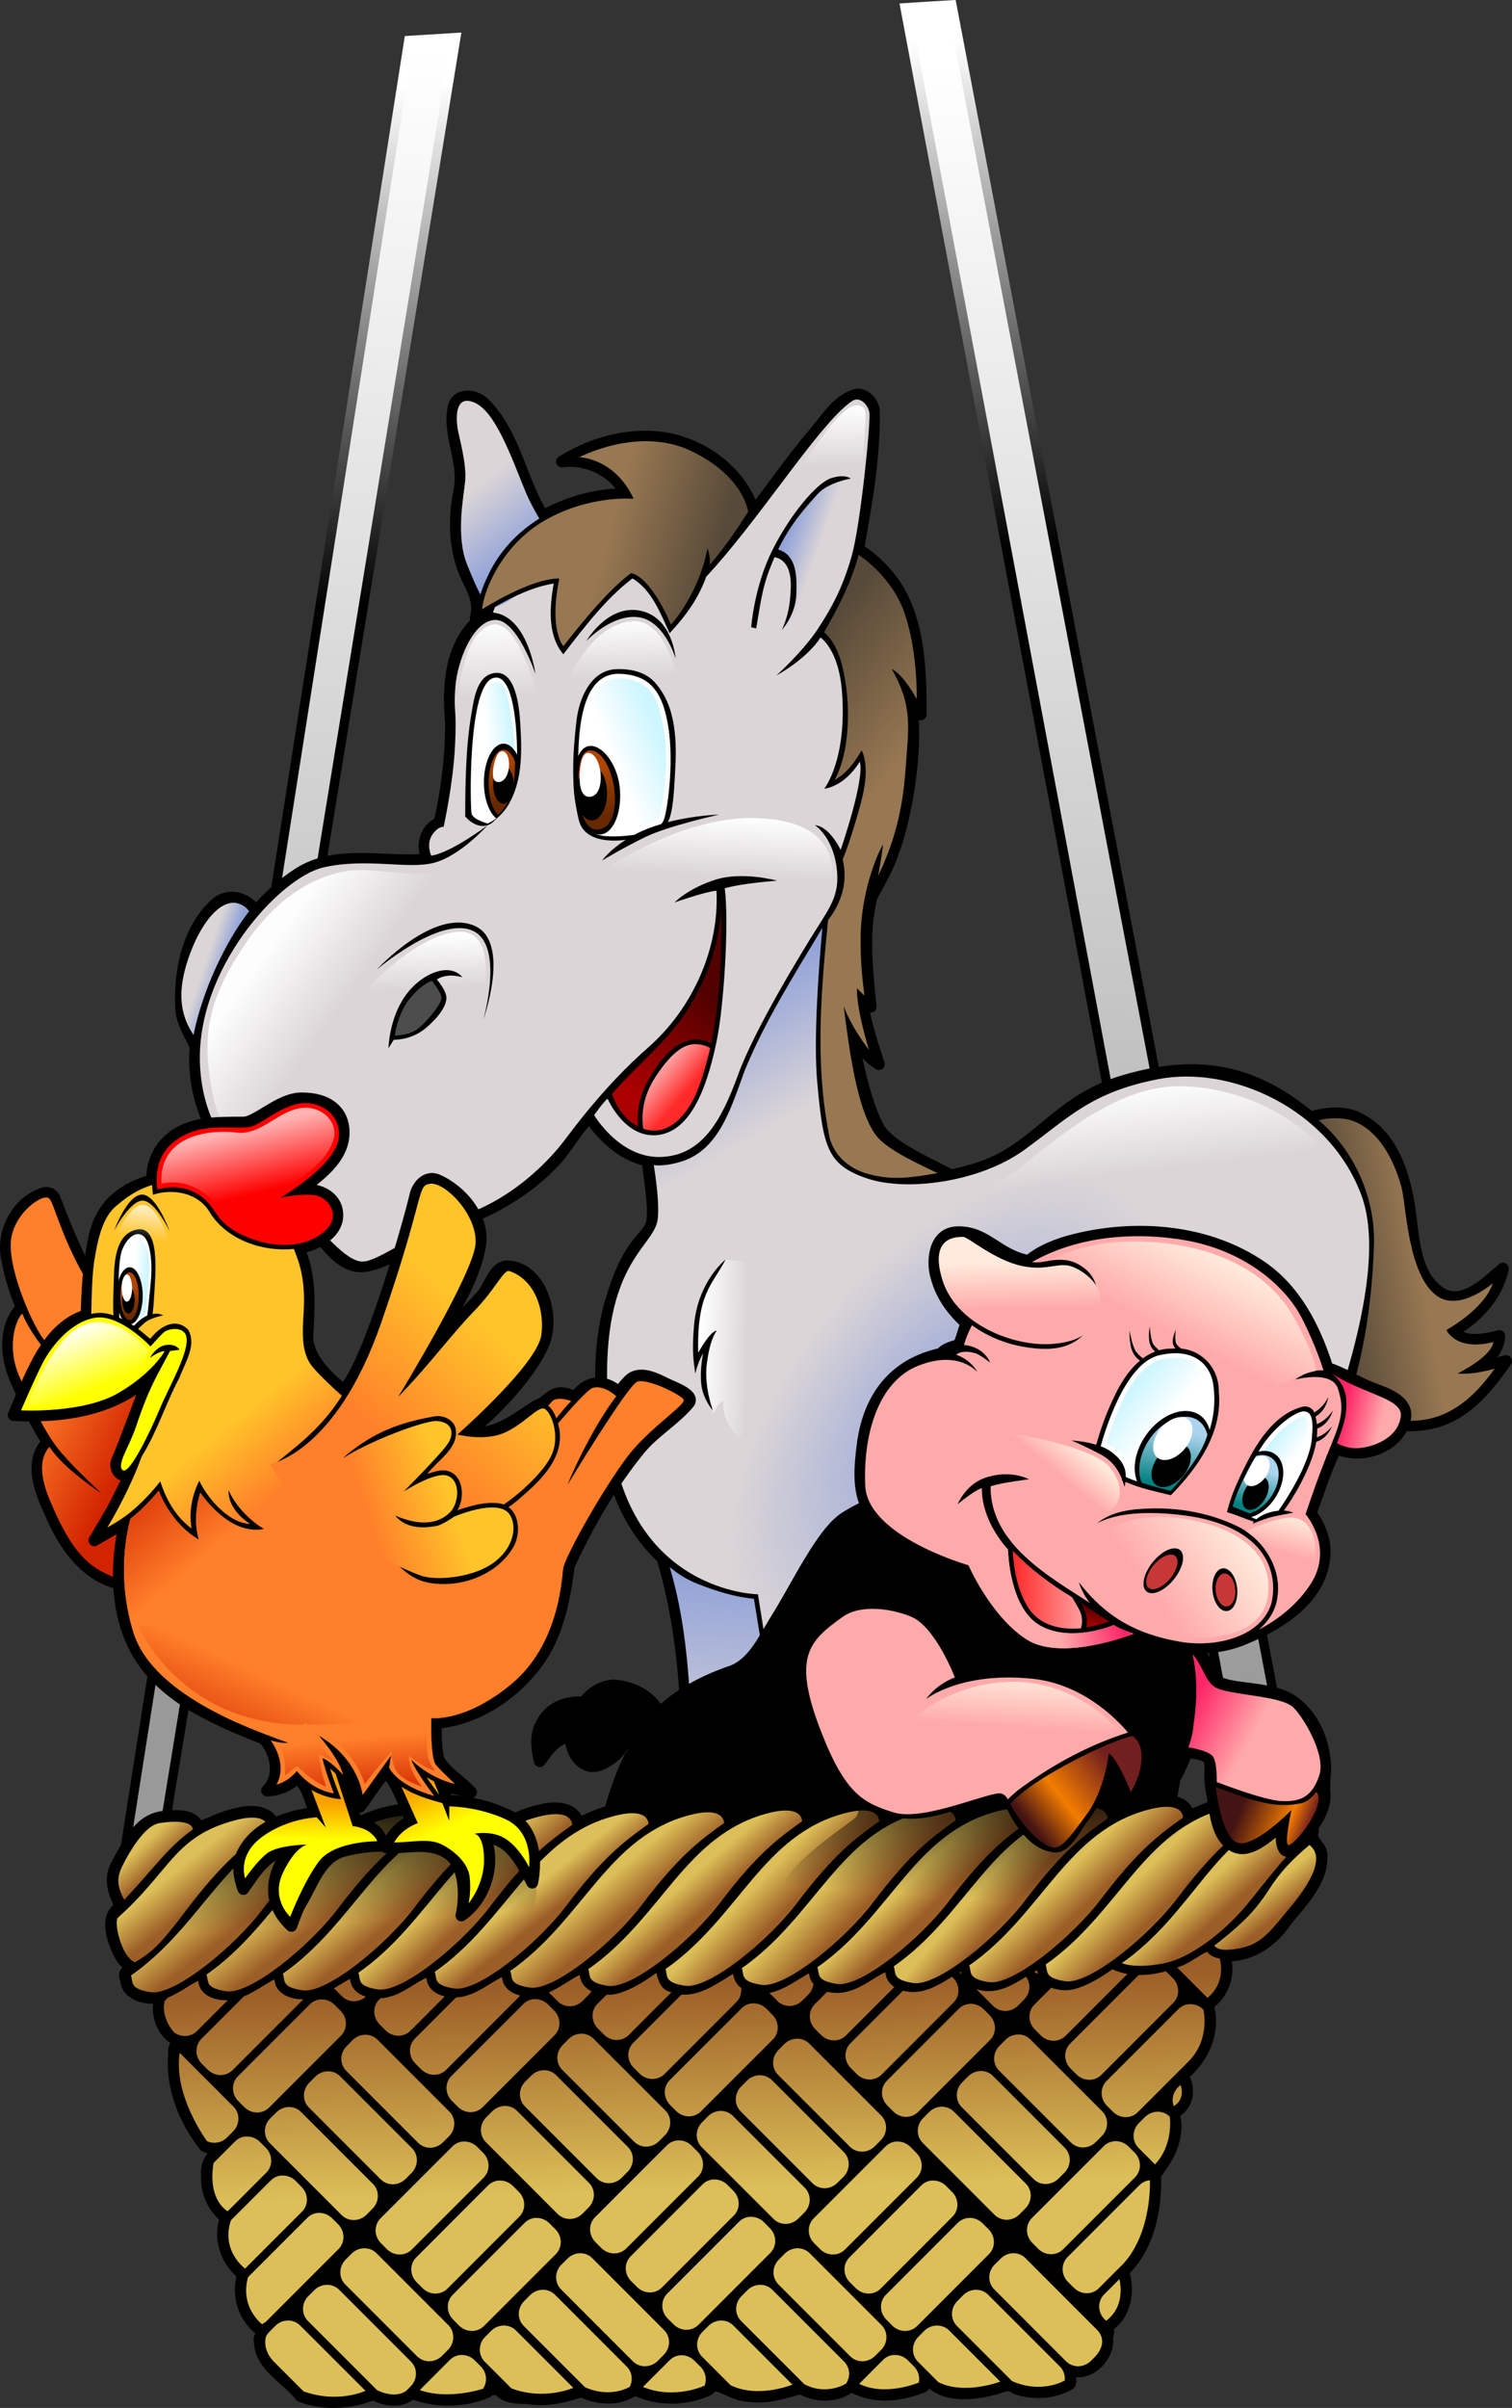 <?xml version="1.0" encoding="UTF-8"?>
<svg version="1.1" viewBox="0 0 650.55 1035.4" xmlns="http://www.w3.org/2000/svg" xmlns:xlink="http://www.w3.org/1999/xlink">
<rect x="0" y="0" width="650.55" height="1035.4" fill="#333333" stroke="none"/>
<defs>
<linearGradient id="k">
<stop offset="0"/>
<stop stop-opacity="0" offset="1"/>
</linearGradient>
<linearGradient id="a">
<stop stop-color="#dcbf58" offset="0"/>
<stop stop-color="#9c5e27" offset="1"/>
</linearGradient>
<linearGradient id="l">
<stop stop-color="#ff0" offset="0"/>
<stop stop-color="#fa9f00" offset="1"/>
</linearGradient>
<linearGradient id="m">
<stop stop-color="#fff" offset="0"/>
<stop stop-color="#fff" stop-opacity="0" offset="1"/>
</linearGradient>
<linearGradient id="g">
<stop stop-color="#ff7f2a" offset="0"/>
<stop stop-color="#d22400" offset="1"/>
</linearGradient>
<linearGradient id="h">
<stop stop-color="#ff7f2a" offset="0"/>
<stop stop-color="#ffc42a" offset="1"/>
</linearGradient>
<linearGradient id="n">
<stop stop-color="#008080" offset="0"/>
<stop stop-color="#abd3ee" offset="1"/>
</linearGradient>
<linearGradient id="c">
<stop stop-color="#faa" offset="0"/>
<stop stop-color="#ff2667" offset="1"/>
</linearGradient>
<linearGradient id="d">
<stop stop-color="#faa" offset="0"/>
<stop stop-color="#ffeadb" offset="1"/>
</linearGradient>
<linearGradient id="e">
<stop stop-color="#cdf6ff" offset="0"/>
<stop stop-color="#fff" offset="1"/>
</linearGradient>
<linearGradient id="f">
<stop stop-color="#dbd5d7" offset="0"/>
<stop stop-color="#92a3d8" offset="1"/>
</linearGradient>
<linearGradient id="s">
<stop stop-color="#ff2a2a" offset="0"/>
<stop stop-color="#ff9d9d" offset="1"/>
</linearGradient>
<linearGradient id="t">
<stop stop-color="#a00" offset="0"/>
<stop stop-color="#530000" offset="1"/>
</linearGradient>
<linearGradient id="i">
<stop stop-color="#987852" offset="0"/>
<stop stop-color="#574a39" offset="1"/>
</linearGradient>
<linearGradient id="b">
<stop stop-color="#dbd5d7" offset="0"/>
<stop stop-color="#fdfdfd" offset="1"/>
</linearGradient>
<linearGradient id="j">
<stop stop-color="#652800" offset="0"/>
<stop stop-color="#ae4500" offset="1"/>
</linearGradient>
<linearGradient id="cr" x1="294.48" x2="287.51" y1="342.37" y2="322.42" gradientUnits="userSpaceOnUse" xlink:href="#j"/>
<linearGradient id="cq" x1="252.46" x2="249.05" y1="335.75" y2="317.06" gradientUnits="userSpaceOnUse" xlink:href="#j"/>
<linearGradient id="cp" x1="248.97" x2="247.54" y1="290.01" y2="258.94" gradientUnits="userSpaceOnUse" xlink:href="#b"/>
<linearGradient id="co" x1="248.87" x2="247.54" y1="282.81" y2="258.94" gradientTransform="matrix(1.486 0 -.233 1 -.297 -1.389)" gradientUnits="userSpaceOnUse" xlink:href="#b"/>
<linearGradient id="cn" x1="349.11" x2="350.38" y1="367.43" y2="342.81" gradientUnits="userSpaceOnUse" xlink:href="#b"/>
<linearGradient id="cm" x1="418.84" x2="370.2" y1="323.08" y2="283.17" gradientUnits="userSpaceOnUse" xlink:href="#i"/>
<linearGradient id="cl" x1="300.05" x2="346.54" y1="205.67" y2="218.29" gradientUnits="userSpaceOnUse" xlink:href="#i"/>
<linearGradient id="ck" x1="650.7" x2="613.48" y1="563.21" y2="569.78" gradientUnits="userSpaceOnUse" xlink:href="#i"/>
<linearGradient id="cj" x1="304.58" x2="340.35" y1="457.45" y2="420.57" gradientUnits="userSpaceOnUse" xlink:href="#t"/>
<linearGradient id="ci" x1="330.14" x2="319.39" y1="459.64" y2="450.55" gradientUnits="userSpaceOnUse" xlink:href="#s"/>
<linearGradient id="ch" x1="248.87" x2="247.56" y1="282.81" y2="261.37" gradientTransform="matrix(1.454 0 -.741 1.04 63.64 121.62)" gradientUnits="userSpaceOnUse" xlink:href="#b"/>
<linearGradient id="cg" x1="184.67" x2="152.33" y1="418.74" y2="395.51" gradientUnits="userSpaceOnUse" xlink:href="#b"/>
<linearGradient id="cf" x1="122.49" x2="130.72" y1="405.18" y2="407.96" gradientUnits="userSpaceOnUse" xlink:href="#f"/>
<linearGradient id="ce" x1="242.8" x2="264.42" y1="197.19" y2="224.71" gradientUnits="userSpaceOnUse" xlink:href="#f"/>
<linearGradient id="cc" x1="386.26" x2="372.24" y1="227.98" y2="223.06" gradientUnits="userSpaceOnUse" xlink:href="#f"/>
<linearGradient id="cb" x1="378.53" x2="348.85" y1="468.66" y2="417.14" gradientUnits="userSpaceOnUse" xlink:href="#f"/>
<linearGradient id="bz" x1="350.6" x2="356.24" y1="756.6" y2="667.71" gradientUnits="userSpaceOnUse" xlink:href="#f"/>
<linearGradient id="bx" x1="551.55" x2="547.31" y1="491.22" y2="455.61" gradientUnits="userSpaceOnUse" xlink:href="#b"/>
<linearGradient id="bw" x1="402.92" x2="402.55" y1="190.75" y2="166.26" gradientUnits="userSpaceOnUse" xlink:href="#b"/>
<linearGradient id="bu" x1="318.83" x2="297.74" y1="307.75" y2="316.21" gradientUnits="userSpaceOnUse" xlink:href="#e"/>
<linearGradient id="bs" x1="255.18" x2="243.62" y1="305.84" y2="307.23" gradientUnits="userSpaceOnUse" xlink:href="#e"/>
<linearGradient id="bq" x1="355.94" x2="336.42" y1="572.05" y2="571.6" gradientUnits="userSpaceOnUse" xlink:href="#b"/>
<linearGradient id="bj" x1="466.99" x2="466.46" y1="553.7" y2="533.53" gradientUnits="userSpaceOnUse" xlink:href="#d"/>
<linearGradient id="bi" x1="559.92" x2="577.62" y1="575.29" y2="540.94" gradientUnits="userSpaceOnUse" xlink:href="#d"/>
<linearGradient id="bh" x1="530.24" x2="561.86" y1="679.25" y2="648.17" gradientUnits="userSpaceOnUse" xlink:href="#d"/>
<linearGradient id="bg" x1="491.32" x2="517.23" y1="696.91" y2="691.1" gradientUnits="userSpaceOnUse" xlink:href="#c"/>
<linearGradient id="be" x1="628.63" x2="612.09" y1="603.82" y2="600.07" gradientUnits="userSpaceOnUse" xlink:href="#c"/>
<linearGradient id="r" x1="422.71" x2="445.75" y1="804.96" y2="737.1" gradientUnits="userSpaceOnUse" xlink:href="#c"/>
<linearGradient id="q" x1="461.07" x2="478.93" y1="706.27" y2="659.13" gradientUnits="userSpaceOnUse" xlink:href="#c"/>
<linearGradient id="cd" x1="496.05" x2="505.93" y1="629.68" y2="617.72" gradientUnits="userSpaceOnUse" xlink:href="#d"/>
<linearGradient id="ca" x1="587.24" x2="591.61" y1="658.44" y2="642.81" gradientUnits="userSpaceOnUse" xlink:href="#d"/>
<linearGradient id="by" x1="469.86" x2="471.39" y1="733.4" y2="710.72" gradientUnits="userSpaceOnUse" xlink:href="#d"/>
<linearGradient id="bv" x1="572.63" x2="546.63" y1="738.45" y2="724.88" gradientUnits="userSpaceOnUse" xlink:href="#c"/>
<linearGradient id="p" x1="297.06" x2="310.5" y1="726.83" y2="733.88" gradientUnits="userSpaceOnUse" xlink:href="#c"/>
<linearGradient id="o" x1="274.46" x2="281.54" y1="730.81" y2="732.59" gradientUnits="userSpaceOnUse" xlink:href="#c"/>
<linearGradient id="bt" x1="470.28" x2="500.07" y1="674.13" y2="674.13" gradientUnits="userSpaceOnUse" xlink:href="#s"/>
<linearGradient id="br" x1="505.41" x2="506.59" y1="690.81" y2="681.17" gradientUnits="userSpaceOnUse" xlink:href="#t"/>
<linearGradient id="bp" x1="571.63" x2="576.09" y1="638.94" y2="622.33" gradientUnits="userSpaceOnUse" xlink:href="#n"/>
<linearGradient id="bo" x1="535.23" x2="539.91" y1="629.41" y2="605.66" gradientUnits="userSpaceOnUse" xlink:href="#n"/>
<linearGradient id="bn" x1="524.2" x2="539.49" y1="584.32" y2="597.26" gradientUnits="userSpaceOnUse" xlink:href="#e"/>
<linearGradient id="bm" x1="579.99" x2="589.5" y1="613.15" y2="620.2" gradientUnits="userSpaceOnUse" xlink:href="#e"/>
<linearGradient id="bl" x1="478.93" x2="513.52" y1="776.75" y2="749.07" gradientUnits="userSpaceOnUse">
<stop stop-color="#441313" offset="0"/>
<stop stop-color="#f27c00" offset=".403"/>
<stop stop-color="#711f1f" offset="1"/>
</linearGradient>
<linearGradient id="bk" x1="568.7" x2="596.66" y1="767.19" y2="778.44" gradientUnits="userSpaceOnUse">
<stop stop-color="#441313" offset="0"/>
<stop stop-color="#f27c00" offset=".712"/>
<stop stop-color="#711f1f" offset="1"/>
</linearGradient>
<radialGradient id="u" cx="403.13" cy="603.86" r="163.32" gradientTransform="matrix(.327 .264 -.472 .585 595.46 141.02)" gradientUnits="userSpaceOnUse">
<stop stop-color="#92a2d8" offset="0"/>
<stop stop-color="#92a3d8" stop-opacity="0" offset="1"/>
</radialGradient>
<linearGradient id="bf" x1="206.83" x2="251.19" y1="616.57" y2="567.58" gradientUnits="userSpaceOnUse" xlink:href="#h"/>
<linearGradient id="bd" x1="192.23" x2="226.64" y1="642.92" y2="631.3" gradientUnits="userSpaceOnUse" xlink:href="#h"/>
<linearGradient id="bc" x1="160.65" x2="137.27" y1="628.42" y2="599.63" gradientUnits="userSpaceOnUse" xlink:href="#h"/>
<linearGradient id="bb" x1="122.96" x2="90.213" y1="659.2" y2="621.32" gradientUnits="userSpaceOnUse" xlink:href="#g"/>
<linearGradient id="ba" x1="50.469" x2="92.804" y1="590.2" y2="610.9" gradientUnits="userSpaceOnUse" xlink:href="#g"/>
<linearGradient id="az" x1="143.1" x2="136.5" y1="504.17" y2="476.64" gradientUnits="userSpaceOnUse">
<stop stop-color="#f00" offset="0"/>
<stop stop-color="#ffb3b3" offset="1"/>
</linearGradient>
<linearGradient id="ay" x1="95.212" x2="92.822" y1="503.72" y2="522.79" gradientUnits="userSpaceOnUse" xlink:href="#m"/>
<linearGradient id="ax" x1="143.96" x2="124.9" y1="709.3" y2="749.95" gradientUnits="userSpaceOnUse" xlink:href="#g"/>
<linearGradient id="aw" x1="176.56" x2="176.78" y1="781.48" y2="765.76" gradientUnits="userSpaceOnUse" xlink:href="#l"/>
<linearGradient id="av" x1="223.38" x2="215.16" y1="777.95" y2="759.38" gradientUnits="userSpaceOnUse" xlink:href="#l"/>
<linearGradient id="au" x1="70.393" x2="81.036" y1="559.78" y2="585.67" gradientUnits="userSpaceOnUse" xlink:href="#m"/>
<linearGradient id="at" x1="182.73" x2="184.96" y1="738.69" y2="764.94" gradientUnits="userSpaceOnUse" xlink:href="#g"/>
<linearGradient id="as" x1="92.145" x2="87.295" y1="557.54" y2="545.14" gradientUnits="userSpaceOnUse" xlink:href="#j"/>
<linearGradient id="ar" x1="96.658" x2="91.619" y1="542.6" y2="542.24" gradientTransform="matrix(1.097 0 0 1.036 -8.491 -18.987)" gradientUnits="userSpaceOnUse" xlink:href="#e"/>
<linearGradient id="aq" x1="581.46" x2="589.68" y1="808.18" y2="818" gradientTransform="matrix(1 -.012 .013 .924 -11.181 61.777)" gradientUnits="userSpaceOnUse" xlink:href="#a"/>
<linearGradient id="ap" x1="273.79" x2="282.47" y1="797.32" y2="807.68" gradientTransform="matrix(1 -.012 .013 .924 -11.181 61.777)" gradientUnits="userSpaceOnUse" xlink:href="#a"/>
<linearGradient id="ao" x1="297.54" x2="309.26" y1="800.36" y2="813.39" gradientTransform="matrix(1 -.012 .013 .924 -11.181 61.777)" gradientUnits="userSpaceOnUse" xlink:href="#a"/>
<linearGradient id="an" x1="203.07" x2="214.8" y1="796.97" y2="810.54" gradientTransform="matrix(1 -.012 .013 .924 -11.181 61.777)" gradientUnits="userSpaceOnUse" xlink:href="#a"/>
<linearGradient id="am" x1="234.68" x2="245.87" y1="798.39" y2="809.82" gradientTransform="matrix(1 -.012 .013 .924 -11.181 61.777)" gradientUnits="userSpaceOnUse" xlink:href="#a"/>
<linearGradient id="al" x1="136.82" x2="148.55" y1="798.04" y2="812.32" gradientTransform="matrix(1 -.012 .013 .924 -11.181 61.777)" gradientUnits="userSpaceOnUse" xlink:href="#a"/>
<linearGradient id="ak" x1="167.18" x2="179.26" y1="799.64" y2="814.29" gradientTransform="matrix(1 -.012 .013 .924 -11.181 61.777)" gradientUnits="userSpaceOnUse" xlink:href="#a"/>
<linearGradient id="aj" x1="95.468" x2="104.09" y1="783.97" y2="792.9" gradientTransform="matrix(1 -.012 .013 .924 -11.181 61.777)" gradientUnits="userSpaceOnUse" xlink:href="#a"/>
<linearGradient id="ai" x1="110.77" x2="121.76" y1="795.28" y2="808.31" gradientTransform="matrix(1 -.012 .013 .924 -11.181 61.777)" gradientUnits="userSpaceOnUse" xlink:href="#a"/>
<linearGradient id="ah" x1="529.14" x2="541.4" y1="799.47" y2="811.25" gradientTransform="matrix(1 -.012 .013 .924 -11.181 61.777)" gradientUnits="userSpaceOnUse" xlink:href="#a"/>
<linearGradient id="ag" x1="562.71" x2="572.92" y1="798.48" y2="809.2" gradientTransform="matrix(1 -.012 .013 .924 -11.181 61.777)" gradientUnits="userSpaceOnUse" xlink:href="#a"/>
<linearGradient id="af" x1="465.57" x2="477.47" y1="796.97" y2="806.61" gradientTransform="matrix(1 -.012 .013 .924 -11.181 61.777)" gradientUnits="userSpaceOnUse" xlink:href="#a"/>
<linearGradient id="ae" x1="495.75" x2="507.65" y1="798.93" y2="810.72" gradientTransform="matrix(1 -.012 .013 .924 -11.181 61.777)" gradientUnits="userSpaceOnUse" xlink:href="#a"/>
<linearGradient id="ad" x1="390.39" x2="404.62" y1="805.36" y2="818.22" gradientTransform="matrix(1 -.012 .013 .924 -11.181 61.777)" gradientUnits="userSpaceOnUse" xlink:href="#a"/>
<linearGradient id="ac" x1="430.75" x2="441.4" y1="799.82" y2="810.36" gradientTransform="matrix(1 -.012 .013 .924 -11.181 61.777)" gradientUnits="userSpaceOnUse" xlink:href="#a"/>
<linearGradient id="ab" x1="333.43" x2="343.72" y1="801.07" y2="812.15" gradientTransform="matrix(1 -.012 .013 .924 -11.896 61.42)" gradientUnits="userSpaceOnUse" xlink:href="#a"/>
<linearGradient id="aa" x1="365.93" x2="378.72" y1="798.93" y2="810.54" gradientTransform="matrix(1 -.012 .013 .924 -11.181 61.777)" gradientUnits="userSpaceOnUse" xlink:href="#a"/>
<linearGradient id="z" x1="354.88" x2="352.49" y1="931.51" y2="842.62" gradientUnits="userSpaceOnUse" xlink:href="#a"/>
<linearGradient id="y" x1="330.83" x2="345.97" y1="724.06" y2="14.936" gradientTransform="translate(41.429 18.571)" gradientUnits="userSpaceOnUse">
<stop stop-color="#999" offset="0"/>
<stop stop-color="#fff" offset="1"/>
</linearGradient>
<linearGradient id="x" x1="348.54" x2="329.54" y1="237.11" y2="17.111" gradientTransform="translate(41.429 18.571)" gradientUnits="userSpaceOnUse">
<stop offset="0"/>
<stop stop-color="#fff" offset="1"/>
</linearGradient>
<linearGradient id="w" x1="468.2" x2="463" y1="742.77" y2="808.13" gradientUnits="userSpaceOnUse" xlink:href="#k"/>
<linearGradient id="v" x1="205.21" x2="208.82" y1="761.01" y2="815.65" gradientUnits="userSpaceOnUse" xlink:href="#k"/>
</defs>
<g transform="translate(-75.946 -9.134)">
<path d="m485.37 9.228c-7.47 0.435-14.942 0.877-22.406 1.406 49.648 264.66 99.33 529.31 149 793.97 8.726-0.898 17.44-1.919 26.156-2.906-50.336-264.19-100.64-528.38-151-792.56l-1.75 0.094zm-213.41 14.063c-7.281 0.451-14.562 0.904-21.844 1.344-41.467 264.18-82.916 528.36-124.44 792.53 6.319-1.861 13.549 5.494 18.969 0.344 3.743-15.921 5.449-32.63 8.432-48.845 40.462-248.51 80.912-497.02 121.38-745.53-0.833 0.052-1.667 0.104-2.5 0.156z" fill="url(#x)"/>
<path d="m483.87 13.318-16.156 1 147.5 785.91 18.156-2.031zm-214.16 14.125-16.156 1-123.22 784.91 11.094 2z" fill="url(#y)"/>
<g transform="translate(41.429 18.571)">
<path d="m402.53 160.38c-7.86 2.241-12.6 10.51-17.786 16.558-9.216 10.747-17.263 22.452-25.901 33.692-5.704-18.547-24.655-31.325-43.656-32.281-13.682-0.689-27.321 3.515-38.906 10.688 11.028-1.468 22.377 4.087 27.562 13.906-12.446 0.095-24.829 3.363-35.625 9.5-9.787-15.41-12.12-35.594-25.594-48.656-3.746-3.632-11.631-4.332-12.969 1.906-2.558 11.924 4.999 23.448 2.527 35.585-2.751 13.508-2.193 28.227 4.691 40.571 1.826 3.941 3.853 8.323 2.306 14.525 2.687-1.278 3.961-1.629 5.056-1.705-2.289 1.634-4.338 2.371-5.685 4.37-10.772 11.346-11.334 27.912-9.99 42.872-0.104 14.287-1.789 28.687-5 42.469-6.088 2.327-8.018 10.274-5.031 15.719-18.423 1.807-39.022-4.536-55.663 6.119-6.906 4.421-12.937 10.103-18.305 16.162-3.632-5.832-11.937-8.081-17.281-3.195-12.142 11.101-15.684 29.298-14.844 45.07 0.323 6.054 3.918 11.239 6.203 16.309-1.871 21.82 7.675 43.975 25.184 57.15 8.998 6.771 18.28 12.834 25.676 21.603 5.618 6.66 12.486 17.176 22.062 15.656 13.075-2.074 23.221-12.887 35.688-17.125 17.683-6.012 34.213-14.993 46.737-28.857 4.919-5.445 9.393-13.935 14.232-18.018 5.947 8.66 14.404 16.529 25 18.656 0.756 9.267 3.592 23.252 1.25 28.25-2.688 5.736-9.971 7.691-17.125 32.281-6.622 22.76-4.645 47.747 0.281 70.75 3.196 14.927 10.638 29.253 21.875 39.594 12.305 41.343 11.392 85.124 9.863 127.84-0.36 7.178-0.863 14.351-1.582 21.503 17.283-0.992 34.562-2.05 51.844-3.062 0.174 3.603 0.733 8.445 5.344 8.25 34.06 4.526 68.478 6.166 102.75 8.625-0.438-34.594 2.561-70.338 17.094-101.97 12.14-26.423 41.407-38.318 64.875-53.219 14.104-8.955 19.851-13.718 25.75-29.125 5.893-15.391 11.905-30.742 16.938-46.406 10.332 9.535 26.231 12.751 39.719 9.094 13.524-3.667 22.697-15.152 30.469-26.25-3.528 0.696-10.562 3.098-12.406 2.656 4.696-3.053 9.293-7.421 9.469-13.438-6.409 1.635-14.667 3.455-19.906-1.906 10.177-6.028 19.028-15.06 21.438-27.094-6.931 5.94-17.216 16.305-26.406 10.688-11.229-6.864-11.925-22.378-13.482-34.459-2.025-15.702-7.443-33.888-22.611-41.041-6.323-2.982-13.767-1.987-20.375-0.25-21.601-17.777-44.678-26.159-80.119-15.649-24.303 7.207-33.474 22.172-50.725 32.243-7.357 4.295-15.573 6.745-23.812 8.375-10.926-5.848-26.836-12.585-31.181-20.63-5.129-9.496-9.119-26.538-11.381-40.432 2.858 4.712 6.298 10.112 11.589 13.321-2.958-9.605-6.237-18.438-7.12-27.665 1.426 1.286 2.238 1.948 3.616 2.973-2.318-21.764-2.818-34.532 0.438-47.403 2.69-4.881 5.65-10.349 6.853-13.07 10.679-24.165 13.656-63.597 8.781-74.219 1.872 2.165 4.306 7.708 5.466 8.98 0.034-20.841-0.632-45.28-15.51-61.473-3.358-3.655-7.144-6.984-11.394-9.632 3.541-19.514 6.979-39.25 6.781-59.094-0.038-3.765-4.071-8.316-8.031-7.188zm-11.5 221.62c-0.428 2.007-0.893-0.876 0 0z" stroke="#000" stroke-linejoin="round" stroke-width="5"/>
<path d="m307.14 205.04c-8.214-17.679-23.393-17.857-23.393-17.857s25.536-13.571 48.214-2.679c22.679 10.893 24.464 26.071 24.464 26.071-2.723 4.375-9.107 14.196-16.429 22.812 0 0 0.179-3.705-1.071-7.098-3.75 20-15.714 32.857-15.714 32.857s-8.214-20.179-17.143-22.143c-11.786 8.393-29.107 31.429-29.107 31.429s-6.429-6.786-1.786-29.107c-12.321-0.179-33.214 13.214-33.214 13.214 0.357-6.607 7.679-27.143 26.964-38.214 19.286-11.071 38.214-9.286 38.214-9.286z" fill="url(#cl)"/>
<path d="m403.94 229.16c-3.191 12.211-9.534 23.985-14.848 33.232 3.799 3.201 6.231 8.648 7.505 13.393 4.365 16.266 3.687 38.29-3 50.156 5.854-3.293 8.768-8.037 11.688-12.75 4.094 9.321 3e-3 21.76-3.339 32.924-1.001 3.343-3.167 10.02-4.853 13.955 2.373 10.203-0.695 18.786-6.309 26.193-3.045 30.798-5.584 60.995 0.283 91.459 1.258 9.032 8.681 15.57 17.188 17.688 10.471 2.885 18.972 1.418 29.656-0.42-11.018-5.207-22.399-10.681-26.621-16.432-8.171-11.127-11.386-36.996-13.785-55.305 3.75 9.821 10.906 18.75 10.906 18.75s-5.366-16.973-5.188-26.438l3.219 3.062c-1.071-8.929-1.625-13.576-1.625-24.469 1e-5 -20.064 7.335-36.781 9.656-40.531-0.536 5.179-2.156 13.562-2.156 13.562 6.429-13.214 10.531-27.339 11.781-45.375 1.25-18.036 3.411-27.134-5.875-43.562 5.179 2.5 10.719 12.875 10.719 12.875s0.536-19.464-5-36.25c-5.536-16.786-20-25.719-20-25.719z" fill="url(#cm)"/>
<path d="m388.34 389.53c-11.917 19.969-24.508 39.653-33.344 61.188-5.555 14.793-10.632 34.235-27.321 39.29-3.709 1.177-8.283 1.989-11.862 1.536 1.732 11.008 2.314 19.255 1.621 23.674-2.02 12.879-27.761 19.448-20.438 89.906 7.324 70.458 63.625 70.969 63.625 70.969s21.211 133.32 21.969 136.09c0.758 2.778 103.03 9.344 103.03 9.344s-2.003-58.081 16.938-99.75 78.773-50.51 88.875-77.531c5.051-13.511 15.718-39.207 23.387-66.165 7.669-26.958 12.339-55.18 5.394-73.741-13.89-37.123-56.06-55.811-87.375-49.75-29.266 5.664-38.872 16.925-57.812 30.562-18.94 13.637-50.265 17.933-67.438 12.125-17.173-5.808-18.943-13.372-21.469-41.656-1.564-17.513 0.455-46.52 2.219-66.094z" fill="url(#cb)"/>
<path d="m609.16 471.38c-3.018-8.1e-4 -4.39 0.208-7.272 0.888 15.468 13.123 24.941 34.001 23.71 55.518-0.848 21.678-3.878 43.486-10.504 63.987 3.059 3.082 4.474 4.556 8.255 6.013 27.538 10.613 43.17-3.283 54.281-18.688-10.796 2.967-15.938 2.031-15.938 2.031s14.491-7.06 15.375-13.5c-16.289 4.104-20.219-5.188-20.219-5.188s16.307-8.824 19.969-20.125c0 0-14.32 12.538-24.125 5.406-12.501-9.091-13.136-38.955-15.156-46.531-2.02-7.576-7.439-22.727-19.688-28.156-2.679-1.188-5.659-1.655-8.688-1.656z" fill="url(#ck)"/>
<path d="m346.52 532.27s-10.714 14.196-12.054 23.839c-1.339 9.643-0.357 18.839-0.357 18.839l5-6.429s-1.429 4.375-2.143 9.107c-0.714 4.732 1.518 13.036 2.321 14.821s2.321 5.982 2.321 5.982 2.054-5.536 4.286-5.179c-1.25 8.036 6.518 15.714 6.518 15.714s20.625-24.107 18.125-46.429c-2.5-22.321-7.946-29.732-24.018-30.268z" fill="url(#bq)"/>
<path d="m403.25 162.34c-1.228-0.049-2.35 0.744-3.875 1.969-14.37 11.541-38.566 50.202-61.018 74.25-3.365 9.428-8.864 16.94-15.732 24.281-3.928-8.487-7.65-18.605-16-23.562-11.607 8.848-20.716 21.015-29.75 32.625-6.915-8.415-5.846-20.353-4.125-30.438-9.042 1.488-17.324 5.536-25.25 10.125-0.63 1.465-0.906 2.375-0.906 2.375 15 1.429 18.312 26.375 18.312 26.375s-7.936-23.598-17.406-23.219-16.179 17.543-17.062 28.781c-0.884 11.238 0.728 8.611-0.156 25.531-0.884 16.92-4.906 34.688-4.906 34.688s-2.255-0.477-4.906 3.438-0.469 8.906-0.469 8.906 6.451-0.022 24.219-12.969c0 0-11.511 13.001-22.875 16.031-11.364 3.03-28.905-2.262-47.719 2.031-18.814 4.293-55.304 44.084-53.031 85.5 2.273 41.416 34.85 51.874 43.562 61.344 8.713 9.47 19.304 22.751 26.375 22.625 7.071-0.126 20.954-12.011 44.188-20.219s38.151-26.141 41.812-30.812c3.662-4.672 17.303-23.859 36.875-41.031 19.572-17.173 30.638-43.163 29.375-67.406-4.293 0.253-18.031 5.031-18.031 5.031s5.694-5.931 17.438-9.719c11.743-3.788 26.656 0.375 26.656 0.375s-15.429 1.135-22.5 3.281c1.894 14.773-0.375 51.006-3.531 65.906s-9.283 37.758-24.625 40.094c-14.671 2.234-22.237-15.531-22.237-15.531-1.768 1.263-5.804 7.071-5.804 7.071s10.894 18.496 28.571 17.991c17.678-0.505 26.115-15.395 33.312-35.219 7.197-19.824 27.655-53.181 33.969-63.156 6.314-9.975 9.949-15.15 8.469-26.25-1.768-13.258-9.344-18.062-9.344-18.062 6.313 0.505 11.094 10.625 11.094 10.625s10.492-30.33 8.219-37.906c-6.819 10.985-15.281 11.625-15.281 11.625s9.993-12.483 7.594-42.156c-1.448-17.916-9.219-22.875-9.219-22.875-5.935 9.344-18.938 16.312-18.938 16.312s11.344-10.25 17.531-19.594c6.187-9.344 10.867-17.925 14.781-31.562s8.319-58.213 7.688-61.875c-0.434-2.518-2.642-5.517-5.344-5.625z" fill="#dbd5d7"/>
<path d="m235.09 162.91c-5.074 0.475-4.108 9.413-3.656 12.125 0.536 3.214 3.933 15.022 3.219 22.344-0.714 7.321-4.125 23.741 0.875 36.062 2.409 5.936 4.137 9.976 5.719 12.781 0.803-2.711 1.861-5.36 3.125-7.938 4.791-10.484 12.687-18.809 22.188-24.75-2.262-3.802-4.48-7.978-6.219-12.25-6.25-15.357-12.853-33.906-21.781-37.656-1.395-0.586-2.529-0.807-3.469-0.719zm21.938 83.656c-3.313 1.545-6.546 3.284-9.719 5.125 1.851-0.289 5.529-2.388 9.719-5.125z" fill="url(#ce)"/>
<path d="m134.97 378.75c-7.672 0.103-14.686 11.064-18.634 21.741-4.895 13.238-5.675 24.437 1.446 35.112 3.785-18.873 13.6-39.893 23.92-53.214-1.46-2.041-2.936-2.657-4.388-3.232-0.763-0.302-1.55-0.417-2.344-0.406z" fill="url(#cf)"/>
<path d="m322.67 664.4c3.488 11.748 6.855 27.79 8.393 51.536 3.214 49.643-1.062 91.781-1.062 91.781l49.469-2.938c-7.352-42.124-13.66-84.522-20.562-126.75-8.366-0.795-16.09-3.261-23.973-6.312-4.64-1.796-8.489-4.169-12.263-7.317z" fill="url(#bz)"/>
<path d="m344.81 379.31c-0.325 13.752-4.303 27.239-10.938 39.281-8.464 16.942-23.943 28.408-36.071 42.362 2.044 5.775 5.5 11.023 11.29 14.013-0.581-5.908 0.419-11.948 2.938-17.312 4.543-8.253 10.548-18.54 20.719-20.094 2.733-0.209 5.362 0.458 7.812 1.594 4.111-19.503 4.442-39.916 4.312-59.844z" fill="url(#cj)"/>
<path d="m333.59 439.53c-3.859 0.021-9.299 2.214-17 14-5.824 8.913-6.128 16.985-5.312 22.375 0.507 0.179 1.005 0.34 1.531 0.469 11.331 2.494 19.143-9.269 22.406-18.5 2.008-5.453 3.603-11.035 4.875-16.688-1.071-0.563-2.147-1.045-3.125-1.25-0.96-0.201-2.089-0.413-3.375-0.406z" fill="url(#ci)"/>
<path d="m286.79 266.2s9.196-15.893 23.214-13.036 15.179 20.536 15.179 20.536-4.732-16.429-16.161-17.768c-11.429-1.339-22.232 10.268-22.232 10.268z"/>
<path d="m276.11 289.82c3.676-10.279 13.309-29.863 29.418-32.072 14.732-2.02 19.744 21.343 21.368 27.527 2.189 8.334-9.827 9.975-27.151 10.228-17.323 0.253-25.884 0.601-23.636-5.682z" fill="url(#co)"/>
<path d="m281.2 374.8c4.054-5.334 43.689-33.84 79.171-32.451s32.417 22.86 32.072 28.032c-0.505 7.576-10.733 20.961-15.026 27.022-4.247 5.996 8.964-37.285-25.759-32.451-41.93 5.837-72.731 44.068-74.878 34.219-2.147-9.849 0.366-19.036 4.419-24.37z" fill="url(#cn)"/>
<path d="m301.75 278.28c-0.751-0.016-1.512-6e-3 -2.25 0.031-10.897 0.545-15.84 12.698-16.938 22.094-1.644 14.081-2.492 29.035 1.031 42.875 2.027 7.964 10.885 9.158 17.969 8.625 0.677-0.051 1.424-0.132 2.219-0.25-7.052 4.499-10.219 8.906-10.219 8.906s9.539-5.719 18.969-10.25c9.723-4.672 31.312-9.469 31.312-9.469s-10.451 0.236-21.938 3.219c2.276-4.385 2.606-13.854 3-20.156 0.853-13.632 0.966-29.559-8.875-40.156-3.592-3.868-9.023-5.355-14.281-5.469z"/>
<path d="m367.19 228.96s5.177-12.122 13.637-21.592 13.637-10.859 16.415-11.112c2.778-0.253 3.788 0.379 3.788 0.379s-4.419 28.789-11.238 40.406c-6.819 11.617-18.435 23.991-18.435 23.991s6.345-14.111 4.925-19.887-1.263-8.997-3.599-10.638c-2.336-1.641-5.493-1.547-5.493-1.547z" fill="url(#cc)"/>
<path d="m396.69 195.34c-1.236 0.012-2.817 0.235-4.75 0.906-6.187 2.147-17.548 15.656-25.25 31.188-7.702 15.531-8.969 32.844-8.969 32.844l2.156 0.5c2.315-13.415 2.641-18.616 7.906-30.656 8.562 1.788 6.975 13.727 6.719 17.281-0.609 8.462-3.656 14.125-3.656 14.125s6.146-6.678 6.312-15.656c0.099-5.324 0.865-16.56-7.84-19.008 5.755-11.936 13.046-19.409 16.809-23.68 4.672-5.303 14.406-6.812 14.406-6.812s-1.125-1.057-3.844-1.031z"/>
<path d="m174.25 516.98c0-1.263-7.324-9.091-13.132-12.627s-30.305-18.183-35.103-43.184c-4.798-25.001-2.525-40.154 14.142-64.902 16.668-24.749 36.871-31.315 48.235-31.567 11.364-0.253 26.264 3.535 36.365 0.253s24.749-11.617 31.567-25.759c15.209 12.798 21.312 21.13 31.062 37.881-7.576 37.123-15.657 75.509-56.063 90.409s-57.074 49.497-57.074 49.497z" fill="url(#cg)"/>
<path d="m184.41 424.45c8.877-10.689 30.133-32.147 47.148-33.225 17.217-1.091 11.379 27.245 9.792 33.675-2.14 8.666-19.662 5.196-36.737 5.459-17.075 0.263-25.628 0.625-20.202-5.909z" fill="url(#ch)"/>
<path d="m233.47 410.79c-5.556-6.755-17.93-1.641-24.749 8.207-6.819 9.849-7.071 22.286-7.071 22.286l2.273-3.599c9.028-0.316 13.587-4.695 16.415-7.45 3.513-3.421 6.061-7.134 6.25-10.354s-4.104-8.144-4.104-8.144 3.914-3.03 10.985-0.947z"/>
<path d="m196.6 407.51s24.374-26.652 42.174-18.814c15.676 6.902 3.662 40.406 3.662 40.406s9.47-32.704-4.925-38.512c-14.395-5.808-40.911 16.92-40.911 16.92z"/>
<path d="m231.58 291.21c0.865-10.279 4.28-29.863 14.773-32.072 9.596-2.02 16.626 21.343 18.688 27.527 2.778 8.334-5.051 9.975-16.668 10.228-11.617 0.253-17.322 0.601-16.794-5.682z" fill="url(#cp)"/>
<path d="m247.38 279.94c-7.766 1.013-8.952 11.288-10.062 17.75-2.461 14.322-2.623 30.965-2.638 43.929 3.443 4.09 9.07 6.033 12.879 1.46 12.163-10.458 11.683-27.387 10.786-41.759-0.485-7.768-2.212-22.522-10.965-21.38z"/>
<path d="m244.38 344.68s-6.339-1.607-6.964-4.286c-0.625-2.679-1.696-54.375 9.107-58.214 10.804-3.839 11.161 33.661 10.089 42.589-1.071 8.929-5.357 16.786-12.232 19.911z" fill="#fff"/>
<path d="m300.62 280.28c-10.92 0.094-16.794 11.072-17.312 35.031-0.536 24.732 2.031 31.951 8.281 34.094 3.974 1.362 11.137 0.759 15.844 0.125 1.904-1.012 4.008-1.978 6.344-2.875 1.715-0.658 3.452-1.232 5.188-1.75 0.483-0.505 0.883-1.065 1.125-1.656 1.429-3.482 4.558-23.938 1.969-40.188-2.589-16.25-8.768-22.125-20.375-22.75-0.363-0.019-0.71-0.034-1.062-0.031z" fill="#fff"/>
<path d="m299.88 282.31c-9.305 0.587-12.441 11.757-13.5 19.469-1.302 13.405-2.417 27.713 1.188 40.812 2.78 7.875 12.865 5.481 19.312 4.969 3.418-2.424 8.59-2.629 11.438-5.312 3.36-16.242 4.603-33.998-1.188-49.844-2.695-7.151-9.83-10.523-17.25-10.094z" fill="url(#bu)"/>
<path transform="matrix(1 0 .061 .994 -22.118 1.437)" d="m303.21 330.98c0 10.528-4.437 19.062-9.911 19.062-5.473 0-9.911-8.535-9.911-19.062s2.93-19.242 8.404-19.242c5.473 0 11.418 8.714 11.418 19.242z"/>
<path d="m288.3 313.21c-5.023 0.185-5.095 11.424-4.86 17.078 0.248 5.961 1.711 17.858 8.633 16.953 12.513-1.635 6.546-34.411-3.773-34.031z" fill="url(#cr)"/>
<path transform="matrix(1.727 0 0 1.694 -145.32 -227.41)" d="m255.38 330.01c0 3.818-1.71 6.913-3.82 6.913-2.11 0-3.82-3.095-3.82-6.913 0-3.818 1.71-6.913 3.82-6.913 2.11 0 3.82 3.095 3.82 6.913z"/>
<path d="m287.69 314.3c-2.963-0.183-3.599 5.983-3.76 9.1-0.169 3.286 0.063 9.9 4.181 9.795 7.444-0.19 5.666-18.52-0.421-18.895z" fill="#fff"/>
<path d="m247.81 283.94c-5.248 0.355-5.482 8.757-6.344 13.281-2.671 14.028-5.07 29.162-1.875 43.031 0.923 4.005 6.488 2.038 8.969-1.125 8.894-11.338 8.183-27.593 5.848-40.693-1.428-8.009-2.019-14.805-6.598-14.495z" fill="url(#bs)"/>
<path d="m251.16 310.34c-4.655 0-8.437 7.457-8.437 16.656 0 7.064 2.234 13.078 5.375 15.5 5.035-3.867 8.175-10.42 9.088-17.719 0.227-1.814 0.398-4.852 0.423-8.438-1.546-3.663-3.847-6-6.45-6z"/>
<path d="m251.2 312.92c-3.554 0-6.442 6.492-6.442 14.499 0 6.149 1.706 11.385 4.104 13.493 3.844-3.366 6.243-9.071 6.94-15.424 0.173-1.579 0.304-4.224 0.323-7.345-1.181-3.189-2.938-5.223-4.925-5.223z" fill="url(#cq)"/>
<path transform="matrix(1.157 0 0 1.173 -39.911 -59.093)" d="m255.38 330.01c0 3.818-1.71 6.913-3.82 6.913-2.11 0-3.82-3.095-3.82-6.913 0-3.818 1.71-6.913 3.82-6.913 2.11 0 3.82 3.095 3.82 6.913z"/>
<path d="m250.59 313.59c-2.156-0.128-3.244 4.197-3.675 6.383-0.455 2.305-0.952 6.944 2.079 6.871 5.48-0.133 6.024-12.991 1.596-13.254z" fill="#fff"/>
<path d="m346.7 532.18s-11.915 9.258-13.571 28.304c-1.071 12.321 0 16.25 0.536 20.714 1.339-5.625 3.393-8.75 3.393-8.75s-1.518 6.964-0.804 13.393c0.714 6.429 5 11.25 5 11.25s-3.977-10.472-2.589-20.446c0.955-6.862 2.143-10.714 4.196-13.929-2.946 0.268-7.946 9.554-7.946 9.554-0.599-25.609 5.968-28.948 11.786-40.089z"/>
<path d="m204.38 435.84s1.128-9.398 6.494-15.932c5.366-6.534 9.439-7.576 9.439-7.576s4.009 4.704 4.167 7.292c0.158 2.588-7.797 12.311-11.775 14.332-3.978 2.02-8.325 1.885-8.325 1.885z" fill="#4d4d4d"/>
<path d="m416.18 505.36s36.113 3.788 54.548-10.607c18.435-14.395 43.437-37.123 71.216-37.123 27.779 0 61.619 16.415 70.963 42.931 9.344 26.516 7.071 38.891 1.768 57.831s-25.001 72.984-25.001 72.984z" fill="url(#bx)"/>
<path d="m354.82 222.77s30.936-40.659 34.345-45.583c3.409-4.925 10.733-12.879 14.142-12.374 3.409 0.505 3.662 2.147 3.662 5.43 0 3.283-1.768 25.759-1.768 25.759s-3.283-5.43-11.617-3.157c-8.334 2.273-38.765 29.926-38.765 29.926z" fill="url(#bw)"/>
<path d="m297 605.12c7.324 70.458 63.625 70.969 63.625 70.969s21.211 133.32 21.969 136.09c0.758 2.778 103.03 9.344 103.03 9.344s-2.003-58.081 16.938-99.75 78.773-50.51 88.875-77.531c10.102-27.022 42.671-102.78 28.781-139.91-13.89-37.123-81.925-34.732-110.1-19.95-94.734 49.695-215.43 12.12-213.12 120.73z" fill="url(#u)"/>
<path d="m445.38 631.06c-16.362 0.695-31.584 2.175-47.25 12.125-10.084 6.405-20.716 29.612-30.312 44.75-5.239 8.516-9.864 19.116-20.363 21.942-10.699 3.939-21.464 9.477-29.262 17.527-3.163-7.566-12.003-11.705-19.812-12.094-5.121 0.269-9.709 3.364-12.719 7.375-7.065-0.699-14.412 1.986-17.781 8.531-3.23 4.947-2.403 11.211-1.094 16.656 3.201-4.439 7.453-10.886 13.531-10.156-0.664 6.713 5.598 14.92 12.75 11.469 6.016-2.487 11.677-8.234 10.969-15.219 2.615 3.757 5.136 8.072 1.562 12-8.259 16.975-12.299 35.948-13.781 54.75 41.992 9.156 84.183 18.975 127.03 23.062 33.437 1.405 67.295 0.257 100.16-6.125 5.535-1.824 14.431-2.384 16.281-9.031-2.281-17.725 1.422-35.876 4.656-53.281 4.663-8.851 8.361-18.246 8.75-28.438 2.016-16.328-0.724-33.821-11.51-46.672-14.048-17.071-33.324-29.274-52.115-40.578-12.169-6.346-25.972-9.176-39.688-8.594z" stroke="#000" stroke-linejoin="round" stroke-width="5"/>
<path d="m293.93 799.15s2.143-36.071 18.214-60.714c16.071-24.643 36.786-23.929 45.714-32.143 8.929-8.214 29.107-53.75 43.929-62.857 10.971-6.741 51.786-22.143 88.929 1.786 37.143 23.929 56.429 40.714 56.429 69.643 0 28.929-7.143 33.571-8.929 39.286-1.786 5.714-7.857 42.5-5 53.571 2.857 11.071-78.214 16.786-116.07 13.929-37.857-2.857-123.21-22.5-123.21-22.5z" fill="url(#q)"/>
<path d="m390.71 702.01s-14.286 29.643-13.929 54.286c0.357 24.643 0.357 42.143 15.714 48.571 15.357 6.429 79.286 6.429 92.143-3.214 12.857-9.643 26.071-47.5 19.643-52.143s-36.786-15.714-56.429-17.857-57.143-29.643-57.143-29.643z" fill="url(#r)"/>
<path d="m298.53 717.31c-4.487 0.243-9.433 3.001-13.031 9.156-4.798 8.207-3.663 16.655 0.125 19.938 3.788 3.283 7.831 0.879 12.25-2.656 4.419-3.535 5.049-10.079 3.281-11.594-1.768-1.515-5.55 1.128-6.812 3.906s-0.25 6.062-0.25 6.062-2.029-2.29-2.281-4.562c-0.253-2.273 1.525-8.312 8.344-8.312 4.056 0 7.14 5.568 9 10.094 2.13-3.675 4.66-7.041 7.5-10.125-0.116-0.37-0.213-0.749-0.344-1.125-1.894-5.43-8.228-8.451-13.531-10.219-1.326-0.442-2.755-0.643-4.25-0.562z" fill="url(#p)"/>
<path d="m283.41 724.69c-3.583 0.126-7.698 0.761-9.781 2.781-4.167 4.041-7.077 8.208-5.688 15.531 0 0 4.056-5.991 9.094-7.062 1.264-0.269 2.385-0.38 3.375-0.375 0.287-3.797 1.617-7.607 3.719-10.875-0.248 4e-3 -0.464-9e-3 -0.719 0z" fill="url(#o)"/>
<path d="m445.38 631.06c-16.362 0.695-31.584 2.175-47.25 12.125-10.084 6.405-20.716 29.612-30.312 44.75-5.239 8.516-9.864 19.116-20.363 21.942-10.699 3.939-21.464 9.477-29.262 17.527-3.163-7.566-12.003-11.705-19.812-12.094-5.121 0.269-9.709 3.364-12.719 7.375-7.065-0.699-14.412 1.986-17.781 8.531-3.23 4.947-2.403 11.211-1.094 16.656 3.201-4.439 7.453-10.886 13.531-10.156-0.664 6.713 5.598 14.92 12.75 11.469 6.016-2.487 11.677-8.234 10.969-15.219 2.615 3.757 5.136 8.072 1.562 12-8.259 16.975-12.299 35.948-13.781 54.75 41.992 9.156 84.183 18.975 127.03 23.062 33.437 1.405 67.295 0.257 100.16-6.125 5.535-1.824 14.431-2.384 16.281-9.031-2.281-17.725 1.422-35.876 4.656-53.281 4.663-8.851 8.361-18.246 8.75-28.438 2.016-16.328-0.724-33.821-11.51-46.672-14.048-17.071-33.324-29.274-52.115-40.578-12.169-6.346-25.972-9.176-39.688-8.594z" stroke="#000" stroke-linejoin="round" stroke-width="5"/>
<path d="m293.93 799.15s2.143-36.071 18.214-60.714c16.071-24.643 36.786-23.929 45.714-32.143 8.929-8.214 29.107-53.75 43.929-62.857 10.971-6.741 51.786-22.143 88.929 1.786 37.143 23.929 56.429 40.714 56.429 69.643 0 28.929-7.143 33.571-8.929 39.286-1.786 5.714-7.857 42.5-5 53.571 2.857 11.071-78.214 16.786-116.07 13.929-37.857-2.857-123.21-22.5-123.21-22.5z" fill="url(#q)"/>
<path d="m390.71 702.01s-14.286 29.643-13.929 54.286c0.357 24.643 0.357 42.143 15.714 48.571 15.357 6.429 79.286 6.429 92.143-3.214 12.857-9.643 26.071-47.5 19.643-52.143s-36.786-15.714-56.429-17.857-57.143-29.643-57.143-29.643z" fill="url(#r)"/>
<path d="m298.53 717.31c-4.487 0.243-9.433 3.001-13.031 9.156-4.798 8.207-3.663 16.655 0.125 19.938 3.788 3.283 7.831 0.879 12.25-2.656 4.419-3.535 5.049-10.079 3.281-11.594-1.768-1.515-5.55 1.128-6.812 3.906s-0.25 6.062-0.25 6.062-2.029-2.29-2.281-4.562c-0.253-2.273 1.525-8.312 8.344-8.312 4.056 0 7.14 5.568 9 10.094 2.13-3.675 4.66-7.041 7.5-10.125-0.116-0.37-0.213-0.749-0.344-1.125-1.894-5.43-8.228-8.451-13.531-10.219-1.326-0.442-2.755-0.643-4.25-0.562z" fill="url(#p)"/>
<path d="m283.41 724.69c-3.583 0.126-7.698 0.761-9.781 2.781-4.167 4.041-7.077 8.208-5.688 15.531 0 0 4.056-5.991 9.094-7.062 1.264-0.269 2.385-0.38 3.375-0.375 0.287-3.797 1.617-7.607 3.719-10.875-0.248 4e-3 -0.464-9e-3 -0.719 0z" fill="url(#o)"/>
<path d="m568.34 764.62c-7.811 0.422-15.942 4.075-22.344 7.031-0.918-7.485-10.727-7.499-16.281-5.781-5.569 0.784-12.008 4.586-16.281 5.719-1.596-7.641-11.578-6.799-17.312-5.062-5.337 1.111-11.092 4.016-15.469 5.906-0.922-7.498-10.753-7.494-16.312-5.781-5.575 0.821-11.914 4.497-16.25 5.719-1.601-7.653-11.602-6.793-17.344-5.062-5.335 1.112-11.1 4.017-15.469 5.906-0.918-7.485-10.727-7.499-16.281-5.781-5.851 1.04-12.212 4.33-16.906 6.281-0.266-7.362-9.73-8.114-15.219-6.469-6.388 1.105-13.188 4.398-18.375 6.781-0.918-7.485-10.727-7.499-16.281-5.781-5.576 0.883-11.877 4.359-16.25 5.812-1.47-7.721-11.623-6.927-17.344-5.188-5.345 1.143-11.043 3.945-15.469 5.938-0.918-7.485-10.727-7.499-16.281-5.781-5.577 0.883-11.87 4.358-16.25 5.812-1.302-7.242-10.731-7.054-16.25-5.406-5.734 1.071-11.866 4.089-16.562 6.156-0.918-7.485-10.727-7.499-16.281-5.781-5.577 0.883-11.87 4.358-16.25 5.812-1.302-7.242-10.731-7.054-16.25-5.406-5.708 0.908-12.11 4.462-16.594 6-1.086-7.473-10.721-7.357-16.312-5.656-5.561 0.98-11.829 4.384-16.188 5.875-2.117-6.395-10.838-5.067-16.031-4.562-10.114 1.651-14.747 12.611-19.25 20.562-3.283 5.819-1.237 12.669 2 18-5.942 2.958-4.706 9.997-2.969 15.062 1.488 4.205 3.456 9.07 7.75 11.031-2.482 1.448-4.094 2.622-2.688 5.219 0.27 7.209 9.786 8.533 14.781 7.75-2.312 6.5 0.816 15.907 7.656 18.438-1.537 3.058-1.949 2.932-1.844 6.156-1.204 14.187 4.733 28.389 13.25 39.25 2.256 1.148 4.96 1.173 7.344 0.438-4.171 3.159-7.038 7.162-6.375 12.531-0.488 6.84 3.11 14.267 8.219 17.75-3.531 8.745 0.212 19.12 7.344 24.469-2.919 8.752 0.374 18.974 7.875 24.188 2.951-1.911-1.827 2.838-0.719 4.625 0.162 10.746 11.743 15.875 17.562 23.531 10.041 4.036 21.873 3.034 31.375-0.812 4.83 2.765 12.147 3.953 16.438-0.531 10.241 4.12 22.68 3.866 32.531-0.406 1.402-2.006 3.825-0.025 3.424-2.454 4.172 5 7.268 4.929 14.093 5.123 7.743 1.433 16.093-0.64 22.952-3.012 6.869 3.602 16.756 4.156 22.906-0.844 9.863 4.949 22.032 4.821 31.969 0.125 2.973-4.929 9.161 2.569 17.188 2.75 7.498 1.132 15.496-1.255 22.219-3.406 6.38 3.973 16.001 4.072 21.75-0.938 9.475 5.642 21.484 4.423 31.25 0.219 0.812-2.247-0.518-6.75 2.403-2.441 7.202 7.592 19.398 5.796 28.625 3.459 3.067-1.083 5.762-2.375 8.629-0.112 7.546 2.629 16.327 2.122 23.25-1.969 0.954-1.75-1.042-5.969 0.031-5.906 8.22 3.044 17.333-6.102 16-14.281 0.569-2.198 0.829-2.26 0.09-4.463 7.832-4.913 9.635-15.326 6.816-23.662 11.037-10.619 14.279-26.755 13.781-41.594 1.18-1.573 0.115-0.177 3.75-5.438 4.046-6.027 6.478-14.421 4.094-21.281 6.467-2.568 7.422-10.749 3.844-16.062 8.805-6.821 13.987-18.334 11.219-29.406 0 0 0.283-0.276 0.202-1.364 6.445-4.57 9.189-13.28 6.705-20.761 10.678 0.653 20.17-5.613 26.045-14.176 6.634-8.615 16.414-17.535 15.705-29.293-0.242-3.998-5.09-5.596-3.719-9.75 0.318-5.75-4.966-11.229-10.875-9.469-3.135 0.275-7.528 2.893-9.688 2.75-0.195-5.222-5.999-7.353-10.5-6.844z" stroke="#000" stroke-linejoin="round" stroke-width="5"/>
<path d="m320.24 837.09c32.014-22.171 41.866-58.272 78.169-67.454 15.688-3.968 14.883 4.279 14.883 4.279-10.962 7.889-19.447 14.098-35.755 35.585-11.719 15.441-37.497 36.973-48.258 35.405-10.219-1.489-7.67-5.221-9.039-7.815z" fill="url(#aa)" stroke="#000" stroke-width=".961px"/>
<path d="m287.03 837.13c32.014-22.171 41.866-58.272 78.169-67.454 15.688-3.968 14.883 4.279 14.883 4.279-10.962 7.889-19.447 14.098-35.755 35.585-11.719 15.441-37.497 36.973-48.258 35.405-10.219-1.489-7.67-5.221-9.039-7.815z" fill="url(#ab)" stroke="#000" stroke-width=".961px"/>
<path d="m385.59 836.31c32.014-22.171 41.866-58.272 78.169-67.454 15.688-3.968 14.883 4.279 14.883 4.279-10.962 7.889-19.447 14.098-35.755 35.585-11.719 15.441-37.497 36.973-48.258 35.405-10.219-1.489-7.67-5.221-9.039-7.815z" fill="url(#ac)" stroke="#000" stroke-width=".961px"/>
<path d="m353.09 836.7c32.014-22.171 41.866-58.272 78.169-67.454 15.688-3.968 14.883 4.279 14.883 4.279-10.962 7.889-19.447 14.098-35.755 35.585-11.719 15.441-37.497 36.973-48.258 35.405-10.219-1.489-7.67-5.221-9.039-7.815z" fill="url(#ad)" stroke="#000" stroke-width=".961px"/>
<path d="m450.94 835.53c32.014-22.171 41.866-58.272 78.169-67.454 15.688-3.968 14.883 4.279 14.883 4.279-10.962 7.889-19.447 14.098-35.755 35.585-11.719 15.441-37.497 36.973-48.258 35.405-10.219-1.489-7.67-5.221-9.039-7.815z" fill="url(#ae)" stroke="#000" stroke-width=".961px"/>
<path d="m418.45 835.92c32.014-22.171 41.866-58.272 78.169-67.454 15.688-3.968 14.883 4.279 14.883 4.279-10.962 7.889-19.447 14.098-35.755 35.585-11.719 15.441-37.497 36.973-48.258 35.405-10.219-1.489-7.67-5.221-9.039-7.815z" fill="url(#af)" stroke="#000" stroke-width=".961px"/>
<path d="m516.3 834.75c32.014-22.171 40.75-56.527 71.968-63.914 10.553-2.497 9.069 9.96 9.069 9.96-4.422 3.024-9.703 8.534-23.74 26.363-12.007 15.251-27.203 25.78-37.825 28.017-7.675 1.617-15.789 1.644-19.472-0.427z" fill="url(#ag)" stroke="#000" stroke-width=".961px"/>
<path d="m483.8 835.14c32.014-22.171 41.866-58.272 78.169-67.454 15.688-3.968 14.883 4.279 14.883 4.279-10.962 7.889-19.447 14.098-35.755 35.585-11.719 15.441-37.497 36.973-48.258 35.405-10.219-1.489-7.67-5.221-9.039-7.815z" fill="url(#ah)" stroke="#000" stroke-width=".961px"/>
<path d="m84.909 814.82c22.848-20.454 24.332-35.119 50.666-42.036 15.645-4.11 14.883 4.279 14.883 4.279-10.962 7.889-19.447 14.098-35.755 35.585-11.719 15.441-14.67 17.687-22.012 22.216-6.292-1.893-10.024-18.036-7.781-20.044z" fill="url(#ai)" stroke="#000" stroke-width=".961px"/>
<path d="m86.742 792.68c5.84-11.546 11.535-17.964 16.347-18.682 16.057-2.395 14.871 3.453 14.871 3.453-10.962 7.889-15.15 14.872-30.106 30.896-2.975-5.746-4.191-9.579-1.112-15.667z" fill="url(#aj)" stroke="#000" stroke-width=".961px"/>
<path d="m122.76 839.46c32.014-22.171 41.866-58.272 78.169-67.454 15.688-3.968 14.883 4.279 14.883 4.279-10.962 7.889-19.447 14.098-35.755 35.585-11.719 15.441-37.497 36.973-48.258 35.405-10.219-1.489-7.67-5.221-9.039-7.815z" fill="url(#ak)" stroke="#000" stroke-width=".961px"/>
<path d="m90.26 839.85c32.014-22.171 41.866-58.272 78.169-67.454 15.688-3.968 14.883 4.279 14.883 4.279-10.962 7.889-19.447 14.098-35.755 35.585-11.719 15.441-37.497 36.973-48.258 35.405-10.219-1.489-7.67-5.221-9.039-7.815z" fill="url(#al)" stroke="#000" stroke-width=".961px"/>
<path d="m188.11 838.68c32.014-22.171 41.866-58.272 78.169-67.454 15.688-3.968 14.883 4.279 14.883 4.279-10.962 7.889-19.447 14.098-35.755 35.585-11.719 15.441-37.497 36.973-48.258 35.405-10.219-1.489-7.67-5.221-9.039-7.815z" fill="url(#am)" stroke="#000" stroke-width=".961px"/>
<path d="m155.61 839.06c32.014-22.171 41.866-58.272 78.169-67.454 15.688-3.968 14.883 4.279 14.883 4.279-10.962 7.889-19.447 14.098-35.755 35.585-11.719 15.441-37.497 36.973-48.258 35.405-10.219-1.489-7.67-5.221-9.039-7.815z" fill="url(#an)" stroke="#000" stroke-width=".961px"/>
<path d="m253.46 837.89c32.014-22.171 41.866-58.272 78.169-67.454 15.688-3.968 14.883 4.279 14.883 4.279-10.962 7.889-19.447 14.098-35.755 35.585-11.719 15.441-37.497 36.973-48.258 35.405-10.219-1.489-7.67-5.221-9.039-7.815z" fill="url(#ao)" stroke="#000" stroke-width=".961px"/>
<path d="m220.96 838.28c32.014-22.171 41.866-58.272 78.169-67.454 15.688-3.968 14.883 4.279 14.883 4.279-10.962 7.889-19.447 14.098-35.755 35.585-11.719 15.441-37.497 36.973-48.258 35.405-10.219-1.489-7.67-5.221-9.039-7.815z" fill="url(#ap)" stroke="#000" stroke-width=".961px"/>
<path d="m556.37 827.01c28.626-21.8 18.232-24.317 41.534-43.742 4.852 3.531 5.852 10.597-6.422 25.991-9.458 11.123-13.144 17.658-23.835 19.597-6.075 1.102-9.908 0.748-11.277-1.846z" fill="url(#aq)" stroke="#000" stroke-width=".961px"/>
<path d="m553.87 829.4c-3.213 1.437-6.963 4.464-10.687 6-0.91 0.381-1.832 0.718-2.781 1.062l13.625 13.625c9.091-7.324 5.531-17.688 5.531-17.688-2.17-0.298-4.165-1.159-5.688-3zm-40.75 7.531c-4.976 3.538-10.22 6.808-16.094 8.531-3.095 0.847-7.054 0.708-10.25-0.594-9e-3 -4e-3 -0.022 4e-3 -0.031 0l-7.406 7.406c-3.043 3.043-2.96 8.008 0.188 11.156l2.531 2.562c3.148 3.148 8.144 3.231 11.187 0.188l27.063-27.062c-2.471-0.38-4.903-1.071-7.188-2.188zm-32.031 0.281c-0.719 0.347-1.438 0.757-2.188 1.188 0.798 0.678 1.702 1.173 2.656 1.469-0.287-0.801-0.454-1.683-0.469-2.656zm-32.812 0.594c-0.477 0.233-0.943 0.507-1.438 0.781l2 2c-0.335-0.835-0.534-1.746-0.562-2.781zm87.938 0c-3.865 1.07-7.902 1.73-11.875 1.656-0.01-1.9e-4 -0.021 2e-4 -0.031 0l-29.594 29.594c-3.043 3.043-2.96 8.04 0.188 11.188l2.531 2.531c3.148 3.148 8.144 3.231 11.187 0.188l30.906-30.906c3.043-3.043 2.96-8.04-0.188-11.188l-2.562-2.531c-0.183-0.183-0.368-0.368-0.562-0.531zm-120.47 0.312c-4.598 1.874-10.321 6.856-16.187 8.312-2.725 0.896-6.178 1.02-9.25 0.219h-0.031l-5.438 5.469c-3.043 3.043-2.96 8.04 0.188 11.188l2.531 2.531c3.148 3.148 8.144 3.231 11.187 0.188l21.125-21.125c-2.356-1.398-4.03-3.607-4.125-6.781zm-98.656 0.25c-5.378 3.844-11.043 7.579-17.5 9.25-1.319 0.302-2.772 0.402-4.25 0.344l-3.969 3.969c-3.043 3.043-2.96 8.008 0.188 11.156l2.562 2.562c3.148 3.148 8.113 3.231 11.156 0.188l18.75-18.75c-0.285-0.102-0.59-0.191-0.875-0.312-4.16-0.831-5.129-4.998-6.062-8.406zm65.812 0.125c-5.332 2.89-11.382 7.734-18.031 8.812l3.906 3.906c3.043 3.043 8.04 2.96 11.188-0.188l2.531-2.531c1.394-1.393 2.188-3.149 2.375-4.938-1.166-1.305-1.916-2.967-1.969-5.062zm-33.094 0.469c-6.349 3.845-14.154 9.667-22.219 8.906l-20.844 20.844c-3.043 3.043-2.96 8.04 0.188 11.188l2.531 2.531c3.148 3.148 8.145 3.231 11.188 0.188l30.906-30.906c1.767-1.767 2.485-4.191 2.156-6.531-1.815-1.349-3.103-3.269-3.344-5.656zm-65.531 0.25c-4.175 1.88-9.038 5.84-14.219 7.938l4.188 4.188c3.043 3.043 8.04 2.96 11.188-0.188l2.531-2.531c0.607-0.607 1.09-1.282 1.469-2-2.911-1.361-5.09-3.762-5.156-7.406zm191.78 0.875c-3.494 2.156-7.241 4.526-11.156 5.562-3.458 1.134-8.134 1.029-11.656-0.656l8.375 8.375c3.043 3.043 8.04 2.96 11.188-0.188l2.531-2.562c2.945-2.945 3.189-7.467 0.719-10.531zm-31.875 0.031c-3.644 2.219-7.629 4.816-11.75 5.906-2.795 0.916-6.366 1.026-9.5 0.156l-22.75 22.75c-3.043 3.043-2.96 8.008 0.187 11.156l2.563 2.562c3.148 3.148 8.113 3.231 11.156 0.188l30.906-30.938c3.043-3.043 2.96-8.008-0.187-11.156zm-193.38 0.062c-4.543 2.088-10.133 6.742-15.875 8.219-1.32 0.433-2.802 0.662-4.344 0.719l-17.781 17.781c-3.043 3.043-2.96 8.04 0.188 11.188l2.531 2.531c3.148 3.148 8.144 3.231 11.188 0.188l30.906-30.906c0.465-0.465 0.837-0.988 1.156-1.531-4.208-0.913-7.834-3.473-7.969-8.188zm-32.531 0.312c-4.593 1.87-10.322 6.857-16.188 8.312-1.224 0.399-2.602 0.609-4.031 0.688l-0.625 0.625c-3.043 3.043-2.929 8.008 0.219 11.156l2.531 2.562c3.148 3.148 8.113 3.231 11.156 0.188l15.219-15.219c-4.345-0.865-8.141-3.467-8.281-8.312zm-32.844 0.469c-2.383 1.157-4.986 2.873-7.75 4.5l3.719 3.719c3.043 3.043 8.008 2.96 11.156-0.188l0.031-0.031c-3.847-1.06-7.023-3.596-7.156-8zm-32.531 0.188c-4.107 1.984-8.733 5.582-13.656 7.562l-18.312 18.312c-3.043 3.043-2.96 8.04 0.188 11.188l2.562 2.531c3.148 3.148 8.113 3.231 11.156 0.188l30.906-30.906c0.052-0.052 0.106-0.103 0.156-0.156-5.896 0.433-12.9-2.094-13-8.719zm-32.812 0.656c-3.866 1.69-8.553 5.441-13.438 7.375l-1.062 1.062c-0.19 0.19-0.397 0.389-0.562 0.594-1.768 7.829 4.219 13.906 4.219 13.906 3.136 2.324 7.495 2.161 10.25-0.594l13.906-13.906c-5.942 0.565-13.074-1.81-13.312-8.438zm144.09 8.031c-1.755 0.138-3.419 0.887-4.75 2.219l-30.906 30.906c-3.043 3.043-2.96 8.04 0.188 11.188l2.531 2.531c3.148 3.148 8.144 3.231 11.188 0.188l30.906-30.906c3.043-3.043 2.96-8.008-0.188-11.156l-2.562-2.562c-1.574-1.574-3.605-2.372-5.625-2.406-0.252-4e-3 -0.531-0.02-0.781 0zm-91.844 0.125c-1.761 0.144-3.45 0.919-4.781 2.25l-30.906 30.906c-3.043 3.043-2.96 8.008 0.188 11.156l2.562 2.562c3.148 3.148 8.113 3.231 11.156 0.188l30.906-30.906c3.043-3.043 2.96-8.04-0.188-11.188l-2.531-2.531c-1.574-1.574-3.605-2.403-5.625-2.438-0.252-4e-3 -0.53-0.021-0.781 0zm185.78 1.688c-1.755 0.138-3.418 0.887-4.75 2.219l-30.937 30.906c-3.043 3.043-2.929 8.04 0.219 11.188l2.531 2.531c3.148 3.148 8.113 3.231 11.156 0.188l30.938-30.906c3.043-3.043 2.929-8.008-0.219-11.156l-2.531-2.562c-1.574-1.574-3.605-2.372-5.625-2.406-0.253-4e-3 -0.53-0.02-0.781 0zm94.313 0.188c-0.285-9e-3 -0.561 9e-3 -0.844 0.031-1.758 0.14-3.45 0.887-4.781 2.219l-30.906 30.906c-3.043 3.043-2.96 8.008 0.188 11.156l2.531 2.562c3.148 3.148 8.144 3.231 11.188 0.188l30.906-30.906c3.043-3.043 2.96-8.04-0.188-11.188l-2.531-2.531c-1.549-1.549-3.57-2.377-5.562-2.438zm93.656 0.156c-1.761 0.138-3.45 0.887-4.781 2.219l-30.906 30.906c-3.043 3.043-2.96 8.04 0.188 11.188l2.562 2.531c3.148 3.148 8.113 3.231 11.156 0.188l20.875-20.875c10.859-9.849 7.437-23.625 7.437-23.625l-0.125-0.125c-1.574-1.574-3.605-2.372-5.625-2.406-0.252-4e-3 -0.53-0.02-0.781 0zm-261.53 12.688c-2.02 0.034-4.051 0.832-5.625 2.406l-2.531 2.562c-3.148 3.148-3.262 8.113-0.219 11.156l30.937 30.906c3.043 3.043 8.009 2.96 11.156-0.188l2.531-2.531c3.148-3.148 3.262-8.144 0.219-11.188l-30.938-30.906c-1.522-1.522-3.511-2.253-5.531-2.219zm187.97 0.344c-2.02 0.034-4.051 0.832-5.625 2.406l-2.562 2.562c-3.148 3.148-3.231 8.113-0.188 11.156l30.906 30.906c3.043 3.043 8.04 2.96 11.187-0.188l2.531-2.531c3.148-3.148 3.231-8.144 0.188-11.188l-30.906-30.906c-1.522-1.522-3.511-2.253-5.531-2.219zm-280.91 0.125c-2.02 0.034-4.051 0.832-5.625 2.406l-2.531 2.562c-3.148 3.148-3.231 8.113-0.188 11.156l30.906 30.906c3.043 3.043 8.008 2.96 11.156-0.188l2.562-2.531c3.148-3.148 3.231-8.144 0.188-11.188l-30.906-30.906c-1.522-1.522-3.543-2.253-5.562-2.219zm185.78 1.688c-2.02 0.034-4.051 0.832-5.625 2.406l-2.531 2.531c-3.148 3.148-3.231 8.144-0.187 11.188l30.906 30.906c3.043 3.043 8.04 2.96 11.188-0.188l2.531-2.531c3.148-3.148 3.231-8.144 0.187-11.188l-30.906-30.906c-1.522-1.522-3.543-2.253-5.562-2.219zm-265.81 5.688c-3.283 18.94 11.812 39 11.812 39 2.925 1.388 6.598 0.839 9.094-1.656l2.531-2.562c3.148-3.148 3.231-8.113 0.188-11.156zm156.91 7.875c-2.02 0.034-4.051 0.832-5.625 2.406l-2.562 2.562c-3.148 3.148-3.231 8.113-0.188 11.156l30.906 30.906c3.043 3.043 8.04 2.96 11.188-0.188l2.531-2.531c3.148-3.148 3.231-8.144 0.188-11.188l-30.906-30.906c-1.522-1.522-3.511-2.253-5.531-2.219zm187.97 0.344c-2.02 0.034-4.082 0.832-5.656 2.406l-2.531 2.562c-3.148 3.148-3.231 8.113-0.188 11.156l30.906 30.906c3.043 3.043 8.04 2.96 11.188-0.188l2.531-2.531c3.148-3.148 3.231-8.144 0.188-11.188l-30.906-30.906c-1.521-1.522-3.511-2.253-5.531-2.219zm-280.91 0.125c-2.02 0.034-4.051 0.832-5.625 2.406l-2.562 2.562c-3.148 3.148-3.231 8.113-0.188 11.156l30.906 30.906c3.043 3.043 8.04 2.96 11.188-0.188l2.531-2.531c3.148-3.148 3.231-8.144 0.188-11.188l-30.906-30.906c-1.522-1.522-3.511-2.253-5.531-2.219zm185.78 1.688c-2.02 0.034-4.051 0.832-5.625 2.406l-2.531 2.531c-3.148 3.148-3.231 8.144-0.188 11.188l30.906 30.906c3.043 3.043 8.008 2.96 11.156-0.188l2.562-2.531c3.148-3.148 3.231-8.144 0.188-11.188l-30.906-30.906c-1.522-1.522-3.543-2.253-5.562-2.219zm181.25 3.844-1.438 1.438c-2.433 2.434-3.04 5.957-1.781 8.844 6.313-3.535 3.219-10.281 3.219-10.281zm-290.88 9.344c-2.02 0.034-4.082 0.864-5.656 2.438l-2.531 2.531c-3.148 3.148-3.231 8.144-0.188 11.188l30.906 30.906c3.043 3.043 8.04 2.96 11.188-0.188l2.531-2.562c3.148-3.148 3.231-8.113 0.188-11.156l-30.906-30.906c-1.522-1.522-3.511-2.284-5.531-2.25zm187.94 0.344c-2.02 0.034-4.051 0.864-5.625 2.438l-2.531 2.531c-3.148 3.148-3.231 8.144-0.187 11.188l30.906 30.906c3.043 3.043 8.04 2.96 11.188-0.188l2.531-2.562c3.148-3.148 3.231-8.113 0.187-11.156l-30.906-30.906c-1.522-1.522-3.543-2.284-5.562-2.25zm-280.88 0.125c-2.02 0.034-4.051 0.864-5.625 2.438l-2.562 2.531c-3.148 3.148-3.231 8.144-0.188 11.188l30.906 30.906c3.043 3.043 8.04 2.96 11.188-0.188l2.531-2.562c3.148-3.148 3.231-8.113 0.188-11.156l-30.906-30.906c-1.522-1.522-3.511-2.284-5.531-2.25zm185.78 1.688c-2.02 0.034-4.051 0.832-5.625 2.406l-2.531 2.562c-3.148 3.148-3.262 8.113-0.219 11.156l30.937 30.906c3.043 3.043 8.009 2.96 11.156-0.188l2.562-2.531c3.148-3.148 3.231-8.144 0.188-11.188l-30.938-30.906c-1.522-1.522-3.511-2.253-5.531-2.219zm187.97 0.344c-2.02 0.034-4.051 0.832-5.625 2.406l-2.562 2.562c-3.148 3.148-3.231 8.113-0.188 11.156l7.344 7.344c8.586-8.839 6.656-21.156 6.656-21.156l-0.094-0.094c-1.522-1.522-3.511-2.253-5.531-2.219zm-392.34 10.656c-1.755 0.138-3.419 0.887-4.75 2.219l-9.344 9.344c-2.778 16.92 6.469 21.344 6.469 21.344l16.781-16.781c3.043-3.043 2.96-8.008-0.188-11.156l-2.562-2.562c-1.574-1.574-3.605-2.372-5.625-2.406-0.252-4e-3 -0.531-0.02-0.781 0zm186.66 1.656c-0.285-9e-3 -0.561 9e-3 -0.844 0.031-1.758 0.14-3.45 0.887-4.781 2.219l-30.906 30.906c-3.043 3.043-2.96 8.04 0.188 11.188l2.531 2.531c3.148 3.148 8.144 3.231 11.188 0.188l30.906-30.906c3.043-3.043 2.96-8.04-0.187-11.188l-2.531-2.531c-1.549-1.549-3.569-2.377-5.562-2.438zm187.97 0.344c-0.284-9e-3 -0.561 9e-3 -0.844 0.031-1.758 0.14-3.45 0.887-4.781 2.219l-30.906 30.906c-3.043 3.043-2.96 8.04 0.188 11.188l2.531 2.531c3.148 3.148 8.144 3.231 11.188 0.188l30.906-30.906c3.043-3.043 2.96-8.04-0.188-11.188l-2.562-2.531c-1.549-1.549-3.544-2.377-5.531-2.438zm-281.13 0.156c-1.755 0.138-3.419 0.887-4.75 2.219l-30.906 30.906c-3.043 3.043-2.96 8.04 0.188 11.188l2.531 2.531c3.148 3.148 8.144 3.231 11.188 0.188l30.906-30.906c3.043-3.043 2.96-8.008-0.188-11.156l-2.562-2.562c-1.574-1.574-3.605-2.372-5.625-2.406-0.252-4e-3 -0.531-0.02-0.781 0zm186.38 0c-1.755 0.138-3.419 0.887-4.75 2.219l-30.906 30.906c-3.043 3.043-2.96 8.04 0.188 11.188l2.531 2.531c3.148 3.148 8.144 3.231 11.188 0.188l30.906-30.906c3.043-3.043 2.96-8.008-0.188-11.156l-2.562-2.562c-1.574-1.574-3.605-2.372-5.625-2.406-0.253-4e-3 -0.531-0.02-0.781 0zm-264.5 14.625c-1.761 0.138-3.45 0.887-4.781 2.219l-17.219 17.219c-4.546 13.637 6.438 21.375 6.438 21.375l24.688-24.687c3.043-3.043 2.96-8.008-0.188-11.156l-2.531-2.562c-1.574-1.574-3.605-2.372-5.625-2.406-0.252-4e-3 -0.53-0.02-0.781 0zm185.78 1.688c-1.761 0.138-3.45 0.887-4.781 2.219l-30.906 30.906c-3.043 3.043-2.96 8.04 0.188 11.188l2.562 2.531c3.148 3.148 8.113 3.231 11.156 0.188l30.906-30.906c3.043-3.043 2.96-8.008-0.188-11.156l-2.531-2.562c-1.574-1.574-3.605-2.372-5.625-2.406-0.252-4e-3 -0.53-0.02-0.781 0zm187.97 0.344c-1.761 0.138-3.45 0.887-4.781 2.219l-30.906 30.906c-3.043 3.043-2.96 8.04 0.188 11.188l2.562 2.531c3.148 3.148 8.113 3.231 11.156 0.188l10.625-10.625c12.627-13.89 11.469-36.406 11.469-36.406-0.101 4e-3 -0.212-8e-3 -0.312 0zm-280.25 0.125c-1.761 0.138-3.45 0.887-4.781 2.219l-30.906 30.937c-3.043 3.043-2.96 8.008 0.188 11.156l2.531 2.531c3.148 3.148 8.144 3.262 11.188 0.219l30.906-30.938c3.043-3.043 2.96-8.008-0.188-11.156l-2.531-2.531c-1.574-1.574-3.605-2.403-5.625-2.438-0.252-4e-3 -0.53-0.02-0.781 0zm186.38 0c-1.761 0.138-3.45 0.887-4.781 2.219l-30.906 30.937c-3.043 3.043-2.96 8.008 0.188 11.156l2.531 2.531c3.148 3.148 8.145 3.262 11.188 0.219l30.906-30.938c3.043-3.043 2.96-8.008-0.188-11.156l-2.531-2.531c-1.574-1.574-3.605-2.403-5.625-2.438-0.253-4e-3 -0.53-0.02-0.781 0zm-264.19 13.906c-1.755 0.144-3.419 0.919-4.75 2.25l-25.562 25.562c-3.788 13.385 6.281 20.781 6.281 20.781 0.823-0.368 1.608-0.858 2.281-1.531l30.906-30.906c3.043-3.043 2.96-8.04-0.188-11.188l-2.531-2.531c-1.574-1.574-3.636-2.403-5.656-2.438-0.252-4e-3 -0.531-0.021-0.781 0zm185.81 1.688c-1.761 0.138-3.45 0.887-4.781 2.219l-30.906 30.906c-3.043 3.043-2.96 8.04 0.188 11.188l2.562 2.531c3.148 3.148 8.113 3.231 11.156 0.188l30.906-30.906c3.043-3.043 2.96-8.008-0.188-11.156l-2.531-2.562c-1.574-1.574-3.605-2.372-5.625-2.406-0.253-4e-3 -0.53-0.02-0.781 0zm-92.313 0.469c-1.755 0.144-3.419 0.919-4.75 2.25l-30.906 30.906c-3.043 3.043-2.96 8.008 0.188 11.156l2.531 2.562c3.148 3.148 8.144 3.231 11.188 0.188l30.906-30.906c3.043-3.043 2.96-8.04-0.188-11.187l-2.531-2.531c-1.574-1.574-3.636-2.403-5.656-2.438-0.252-4e-3 -0.531-0.021-0.781 0zm187.25 0c-0.284-9e-3 -0.561 9e-3 -0.844 0.031-1.758 0.14-3.45 0.887-4.781 2.219l-30.906 30.906c-3.043 3.043-2.96 8.008 0.188 11.156l2.531 2.562c3.148 3.148 8.144 3.231 11.187 0.188l30.906-30.906c3.043-3.043 2.96-8.04-0.188-11.187l-2.562-2.531c-1.549-1.549-3.544-2.377-5.531-2.438zm-260.81 13.062c-2.02 0.034-4.051 0.832-5.625 2.406l-2.531 2.531c-3.148 3.148-3.231 8.144-0.188 11.188l30.906 30.906c3.043 3.043 8.04 2.96 11.188-0.188l2.531-2.531c3.148-3.148 3.231-8.144 0.188-11.187l-30.906-30.906c-1.522-1.522-3.543-2.253-5.562-2.219zm186.38 0c-2.02 0.034-4.051 0.832-5.625 2.406l-2.531 2.531c-3.148 3.148-3.231 8.144-0.188 11.188l30.906 30.906c3.043 3.043 8.009 2.96 11.156-0.188l2.562-2.531c3.148-3.148 3.231-8.144 0.188-11.187l-30.906-30.906c-1.521-1.522-3.543-2.253-5.562-2.219zm-93.5 2.125c-2.02 0.034-4.051 0.864-5.625 2.438l-2.562 2.531c-3.148 3.148-3.231 8.113-0.188 11.156l30.906 30.937c3.043 3.043 8.04 2.929 11.188-0.219l2.531-2.531c3.148-3.148 3.231-8.113 0.187-11.156l-30.906-30.938c-1.522-1.522-3.511-2.253-5.531-2.219zm186.38 0c-2.02 0.034-4.051 0.864-5.625 2.438l-2.563 2.531c-3.148 3.148-3.231 8.113-0.187 11.156l30.906 30.937c3.043 3.043 8.04 2.929 11.188-0.219l1.25-1.25c5.556-5.303 3.125-9.937 3.125-9.937-0.371-0.918-0.913-1.757-1.656-2.5l-30.906-30.938c-1.522-1.522-3.512-2.253-5.531-2.219zm45.906 10.813-7 7c-3.043 3.043-2.96 8.04 0.188 11.188l0.844 0.844c9.596-6.819 5.969-19.031 5.969-19.031zm-341.22 2.781c-2.02 0.034-4.051 0.832-5.625 2.406l-2.531 2.531c-3.148 3.148-3.231 8.144-0.188 11.188l29.844 29.844c9.344 4.293 13.281-0.188 13.281-0.188l1.5-1.5c3.148-3.148 3.231-8.113 0.188-11.156l-30.906-30.906c-1.522-1.522-3.543-2.253-5.562-2.219zm186.37 0c-2.02 0.034-4.051 0.832-5.625 2.406l-2.531 2.531c-3.148 3.148-3.231 8.144-0.188 11.188l27.188 27.187c9.849 5.303 18.438-0.25 18.438-0.25 2.123-3.107 1.866-7.259-0.812-9.938l-30.906-30.906c-1.522-1.522-3.543-2.253-5.563-2.219zm-93.531 2.125c-2.02 0.034-4.051 0.832-5.625 2.406l-2.531 2.562c-3.148 3.148-3.231 8.113-0.188 11.156l26.438 26.437c11.617 5.051 19.687-0.281 19.687-0.281 1.561-2.995 1.133-6.71-1.312-9.156l-30.906-30.906c-1.522-1.522-3.543-2.253-5.562-2.219zm186.38 0c-2.02 0.034-4.051 0.832-5.625 2.406l-2.531 2.562c-3.148 3.148-3.231 8.113-0.188 11.156l23.781 23.781c13.132 5.808 23.156-0.344 23.156-0.344 0.298-2.311-0.381-4.694-2.125-6.438l-30.906-30.906c-1.522-1.522-3.543-2.253-5.562-2.219zm-296 13.219c-2.02 0.034-4.051 0.832-5.625 2.406l-2.531 2.562c-0.626 0.626-1.146 1.322-1.531 2.062-1.768 6.313 3.375 11.156 3.375 11.156l12.906 12.906c15.405 5.556 27.438-0.406 27.438-0.406l-28.5-28.469c-1.522-1.522-3.511-2.253-5.531-2.219zm186.38 0c-2.02 0.034-4.051 0.832-5.625 2.406l-2.562 2.562c-3.148 3.148-3.231 8.113-0.188 11.156l12.312 12.312c12.374 6.061 27.406-0.406 27.406-0.406l-25.813-25.812c-1.521-1.522-3.511-2.253-5.531-2.219zm-93.531 2.156c-2.02 0.034-4.051 0.832-5.625 2.406l-2.531 2.531c-3.148 3.148-3.231 8.144-0.188 11.187l11.531 11.531c14.647 5.556 27.406-0.406 27.406-0.406l-25.031-25.031c-1.522-1.522-3.543-2.253-5.562-2.219zm186.38 0c-2.02 0.034-4.051 0.832-5.625 2.406l-2.531 2.531c-3.148 3.148-3.231 8.144-0.188 11.187l8.875 8.875c11.617 5.808 27.406-0.406 27.406-0.406l-22.375-22.375c-1.521-1.522-3.543-2.253-5.562-2.219zm-204.94 12.656c-1.761 0.138-3.45 0.887-4.781 2.219l-13.344 13.344c12.627 4.798 28.031-0.406 28.031-0.406 2.181-3.051 1.866-7.353-0.969-10.188l-2.531-2.531c-1.574-1.574-3.605-2.403-5.625-2.438-0.252 0-0.53-0.02-0.781 0zm186.37 0c-1.761 0.138-3.45 0.887-4.781 2.219l-10.594 10.625c11.617 6.061 26.531-0.406 26.531-0.406 0.584-2.57-0.158-5.408-2.219-7.469l-2.531-2.531c-1.574-1.574-3.605-2.403-5.625-2.438-0.253 0-0.53-0.02-0.781 0zm-91 0.125c-0.284-0.01-0.561 0.01-0.844 0.031-1.758 0.14-3.45 0.887-4.781 2.219l-11.812 11.812c13.89 6.061 27.375-0.406 27.375-0.406 1.163-2.855 0.543-6.301-1.844-8.688l-2.562-2.531c-1.549-1.549-3.544-2.377-5.531-2.438z" fill="url(#z)" stroke="#000" stroke-linejoin="round" stroke-width=".671"/>
<path d="m403.93 766.47c0.714 0 13.214 4.286 13.214 4.286l23.75-4.464 6.964 5s27.5-7.5 33.393-6.25 23.393-0.893 27.143 1.071c3.75 1.964 7.321 4.643 7.321 4.643s-13.929 7.857-22.143 18.571c-8.214 10.714-22.321 28.393-27.5 32.143s-19.107 6.25-26.071 6.964c-6.964 0.714-8.036-4.821-8.036-4.821s-9.107 1.25-17.321 1.786c-8.214 0.536-11.607-5-11.607-5s-12.321 6.964-20.536 5.893c-8.214-1.071-11.429-7.679-11.429-7.679s-4.286-11.607 2.679-21.607 26.786-22.857 28.75-24.821c1.964-1.964 1.429-5.714 1.429-5.714z" fill="url(#w)"/>
<path d="m115 813.97s-6.786 9.107-1.071 13.214c5.714 4.107 13.929 6.786 17.679 3.929 3.75-2.857 4.107 2.143 12.321 2.5 8.214 0.357 18.214-1.786 18.214-1.786s10.536 6.071 19.107 2.5 16.25-4.821 16.25-4.821 3.036 8.929 10.357 6.071 21.607-6.429 21.607-6.429 14.286 5.893 22.679-2.143c8.393-8.036 14.107-16.786 13.036-25.714-1.071-8.929 0.536-20.714-7.143-24.286-11.523-5.36-41.25-9.286-50.536-6.964-9.286 2.321-37.321 4.464-43.393 5.536s-22.5 6.607-28.393 14.643c-5.893 8.036-20.714 23.75-20.714 23.75z" fill="url(#v)"/>
<path d="m545.9 744c13.945 1.773 7.48 4.485 9.915 16.496 1.661 8.191 1.56 19.599 9.531 23.906 7.042 3.806 15.576-5.222 21.17-9.374-1.512 6.858-0.318 15.65 5.643 9.311 5.681-6.041 13.066-14.087 12.268-23.076-0.404-4.55 0.589-8.259 0.263-12.335-0.847-10.606-5.066-20.279-13.469-26.589-9.48-7.119-28.972-4.665-33.634-9.433-2.918-2.984-5.293-12.145-11.282-17.114 3.715 14.129 4.447 32.967-0.406 48.207z" stroke="#000" stroke-linejoin="round" stroke-width="5"/>
<path d="m547.62 701.84c2.176 9.703 1.968 20.068 0.469 29.844-0.228 3.576-1.089 6.949-2.25 10.219 3.937 0.654 9.101 1.898 10.594 4.031 1.823 2.605 1.594 10.875 1.594 10.875s19.996 7.862 28.031 8.219c8.036 0.357 13.058-1.955 16.094-11.062 3.036-9.107-7.425-25.992-11.438-29.469-5.357-4.643-24.835-4.987-32.156-7.844-5.428-2.118-6.16-9.526-10.938-14.812z" fill="url(#bv)"/>
<path d="m409.26 686.31c-10.89 0.149-16.697 6.55-22.211 15.271-6.394 10.113-5.162 23.255-0.483 35.847 5.104 13.737 9.448 26.732 28.252 33.197 16.091 5.532 29.342-2.009 43.225-5.462 2.589-0.644 6.725-3.046 8.557 0.868 4.132 8.829 10.722 19.656 21 21 7.267 0.95 11.081-8.525 14.969-13.531 5.993-7.717 8.565-16.471 10.469-24.25 3.191 5.093 5.439 10.696 7.625 16.281 5.438-7.928 11.243-20.442 4.125-28.531-7.953-9.039-17.548-17.362-29.156-22.156-15.055-6.218-31.873-7.386-47.518-3.656-4.769-10.816-7.985-20.342-19.523-25.257-5.529-2.356-13.285 0.297-19.329 0.379z"/>
<path d="m469.11 766.29c6.429-7.321 21.484-15.92 33.929-21.964 12.5-6.071 18.75-7.321 18.75-7.321 2.143 1.429 4.464 4.464 3.75 11.429-0.714 6.964-4.464 12.679-4.464 12.679s-5.536-14.107-9.464-16.607c0 0-1.607 15.179-9.286 25.893-7.679 10.714-10.893 14.286-13.929 14.643-3.036 0.357-11.071-4.643-19.286-18.75z" fill="url(#bl)"/>
<path d="m557.62 759.03c0.094 0.869 2.421 22.132 9.594 23.969 7.321 1.875 22.969-14.125 22.969-14.125s-3.134 14.196-1.438 15 11.527-10.628 12.866-17.862c0.15-0.809 0.685-3.739-0.741-4.888-1.443 1.885-3.204 3.686-5.594 4.562-13.64 3.539-26.39-2.989-37.656-6.656z" fill="url(#bk)"/>
<path d="m409.69 682.34c-4.671 0.029-9.144 0.995-12.531 3.406-14.961 10.648-21.863 17.497-9.125 50 10.357 26.429 18.14 30.095 30.906 34.125 13.254 4.184 42.406-9.611 46.594-8.062 1.295 0.479 2.118 1.512 2.625 2.5 1.103-1.347 2.856-2.592 4.094-3.781 14.308-10.73 30.457-19.593 47.594-25-5.362-6.317-19.988-21.036-41.438-23.156-30.714-3.036-45.375 8.75-45.375 8.75s3.741-5.92 12.312-9.312c0 0-8.285-21.67-18.75-26.062-4.61-1.935-10.901-3.443-16.906-3.406z" fill="#faa"/>
<path d="m416.79 740.76s16.59-25.322 51.071-26.964c30-1.429 48.036 20.893 48.036 20.893s-30.179 12.321-51.964 14.821c-21.786 2.5-47.143-8.75-47.143-8.75z" fill="url(#by)"/>
<path d="m437 538.14c2.085 9.136 6.967 15.657 13.295 21.473-1.756 4.491-2.014 6.963-3.388 9.272-3.041 0.966-5.598 1.506-7.62 3.795-24.104 5.278-31.851 23.838-33.759 40.004-1.236 10.473-2.373 22.623 5.594 30.969 10.403 10.898 24.972 16.839 38.75 21.812 6.96 13.467 15.474 28.742 30.25 34.094 14.909 5.4 31.409-0.747 45.656-5.406 13.739 5.184 29.535 7.024 43.5 1.344 20.735-8.433 34.312-20.417 35.188-36.625 0.343-6.36-2.254-12.522-5.969-17.594 3.355-9.275 6.949-20.234 10.875-28.062 10.658 5.266 26.803-0.183 29.656-12.281 1.854-7.863-7.845-11.17-13.546-13.265-6.873-2.525-13.019-6.767-19.767-8.86-5.379-16.862-13.62-33.568-28.726-43.791-23.156-15.67-53.572-17.991-80.18-11.365-6.708 1.67-14.449 4.545-19.719 9.107-13.336-2.5-18.132-12.653-30.528-12.385-10.411 0.225-10.766 12.486-9.561 17.765z" stroke="#000" stroke-linejoin="round" stroke-width="5"/>
<path d="m523.16 522.12c-22.799 0.209-42.177 7.26-54.594 18.281-15.893 14.107-19.281 28.469-19.281 28.469 8.929 0.893 11.25 7.594 11.25 7.594s-4.469-3.495-6.344-4.031c-6.029-1.723-8.281 0.625-8.281 0.625 6.964 2.589 9.094 7.5 9.094 7.5s-7.688-9.63-25.188-2.844c-17.5 6.786-23.924 29.629-23.031 51.594 0.893 21.964 44.469 34.312 44.469 34.312s9.455 21.781 24.812 31.781c15.318 9.975 46.062-2.281 46.219-2.344l-0.375-0.188s-5.441-1.732-8.156-3.562c0 0-18.388 7.866-31.781 0.188-13.393-7.679-13.75-32.688-13.75-32.688s-11.429-11.763-11.25-26.406c-3.75 1.339-10.438 6.969-10.438 6.969s3.433-8.365 11.5-11.25c11.147-3.987 19.188 0.531 19.188 0.531s-12.036 1.424-16.5 3.031c-0.269 24.873 25.734 39.101 42.719 50.125-2.064-2.62-3.711-5.675-4.75-8.906 12.082 15.572 25.434 22.41 43.344 25.562 15.409 2.712 34.264-1.885 39.188-15.469 1.367-3.773 6.819-29.691-30.688-37.75-2.838-0.61-28.869-5.574-43.969 2.281 6.407-5.092 14.42-6.162 23.812-6.344 12.574-0.243 25.506 2.232 36.812 7.812 12.508 6.174 20.622 21.1 15.969 34.438-1.348 3.863-3.881 7.184-7.062 9.875 8.458-4.372 16.844-11.004 22.469-19.844 10-15.714-2.312-29.812-2.312-29.812s5.353-16.272 10.531-28.594 6.085-17.129 3.406-25.344c-2.679-8.214-18.406-3.938-18.406-3.938s6.085-4.62 12.156-3.906c0 0-2.674-9.464-9.281-22.5-6.607-13.036-24.159-29.424-51.625-33.75-6.844-1.078-13.491-1.558-19.875-1.5z" fill="#faa"/>
<path d="m470.28 657.38c0.378 8.022 1.999 16.762 6.312 23.938 4.855 8.153 14.065 10.21 23 9.406 0.575-1.641 0.601-3.545 0.25-5.406-0.305-1.617-2.037-4.735-4.094-8-9.306-5.623-18.074-12.197-25.469-19.938z" fill="url(#bt)"/>
<path transform="matrix(1.064 .22 -.181 1.007 90.916 -121.79)" d="m573.26 667.75c0.615 15.991-16.338 23.991-36.492 23.991-20.154 0-36.492-10.741-36.492-23.991s15.388-23.83 35.547-24.662c19.896-0.821 36.717 5.971 37.437 24.662z" fill="url(#bh)"/>
<path d="m499.52 679.55s2.409 4.303 2.588 7.45c0.101 1.775-0.126 3.283-0.126 3.283s6.25-1.01 9.786-2.588c-2.588-1.515-6.566-3.914-12.248-8.144z" fill="url(#br)"/>
<path d="m479.11 537.54c0.714-0.179 15.536-15.536 51.786-12.857 36.25 2.679 51.25 19.643 56.071 25.893s10.536 18.393 12.321 23.571c1.786 5.179 1.25 5.893 1.25 5.893s-14.395 2.727-21.466 12.197c-7.071 9.47-16.604 9.218-16.604 9.218l-56.632-15.531z" fill="url(#bi)"/>
<path d="m436.5 533.94c1.874 19.128 19.605 32.158 37.291 35.519 11.377 2.162 23.34 2.118 30.018-9.081 4.219-7.076 4.62-18.177-1.99-23.859-5.501-4.729-10.911-4.906-17.921-3.489-13.103 2.65-26.76-11.182-34.086-12.465-10.272-1.799-13.92 7.174-13.312 13.375z"/>
<path d="m507.98 550.82c-1.181 9.022-4.925 16.668-21.339 17.678-16.415 1.01-40.911-8.586-46.72-27.779s6.945-18.183 8.965-18.309c2.02-0.126 13.385 9.975 25.254 12.501 11.869 2.525 16.162-2.525 23.107 0.884 6.945 3.409 11.504 9.134 10.733 15.026z" fill="url(#bj)"/>
<path d="m606.85 580.77c7.495 4.877 7.48 12.253 6.559 18.384-0.622 4.142-2.215 8.06-3.656 12 2.796 1.493 6.074 2.34 9.344 2.094 5.872-0.442 16.822-3.971 18.125-13.607 1.047-7.745-15.673-9.365-30.372-18.87z" fill="url(#be)"/>
<path transform="matrix(1.236 0 -.509 1 216.44 -1.384)" d="m538.21 667.36c0 5.326-2.518 9.643-5.625 9.643-3.107 0-5.625-4.317-5.625-9.643 0-5.326 2.518-9.643 5.625-9.643 3.107 0 5.625 4.317 5.625 9.643z"/>
<path transform="matrix(.978 0 -.403 .773 282.49 150.59)" d="m538.21 667.36c0 5.326-2.518 9.643-5.625 9.643-3.107 0-5.625-4.317-5.625-9.643 0-5.326 2.518-9.643 5.625-9.643 3.107 0 5.625 4.317 5.625 9.643z" fill="#c83737"/>
<path transform="matrix(.95 0 .062 .954 14.184 37.459)" d="m538.21 667.36c0 5.326-2.518 9.643-5.625 9.643-3.107 0-5.625-4.317-5.625-9.643 0-5.326 2.518-9.643 5.625-9.643 3.107 0 5.625 4.317 5.625 9.643z"/>
<path transform="matrix(.752 0 .041 .737 133.93 182.4)" d="m538.21 667.36c0 5.326-2.518 9.643-5.625 9.643-3.107 0-5.625-4.317-5.625-9.643 0-5.326 2.518-9.643 5.625-9.643 3.107 0 5.625 4.317 5.625 9.643z" fill="#c83737"/>
<path d="m529.22 560.94s-0.853 4.354 0.031 7.375c0.492 1.682 1.514 2.755 2.312 3.406-1.914 0.719-3.695 1.717-5.344 2.938-0.575-0.469-1.47-1.224-2.688-2.594-1.786-2.009-3-9.375-3-9.375s-0.263 4.987 1.031 8.469c0.922 2.481 2.562 3.875 3.438 4.469-5.172 4.325-8.993 10.73-11.656 16.719-2.963 6.263-5.299 12.772-7.156 19.438-5.227-1.574-10.656-1.844-10.656-1.844s6.214 2.566 12.938 6.25c4.877 2.672 7.313 6.699 8.75 10.312 3e-3 9e-3 -3e-3 0.023 0 0.031 2e-3 0.178 7e-3 0.351 0 0.531 0.071 0.035 0.147 0.059 0.219 0.094 0.365 0.981 0.711 1.915 0.969 2.781 0.141-0.741 0.25-1.455 0.344-2.188 6.22 2.755 12.94 4.128 19.531 5.75 11.629-11.861 22.357-26.945 20.625-44.469 0.143-9.865-6.836-17.677-16.188-18.594-0.463-0.347-1.092-0.855-1.844-1.688-1.24-1.373-0.438-6.406-0.438-6.406s-1.629 3.402-1.281 5.781c0.145 0.991 0.633 1.724 1.156 2.25-0.525 0.017-1.06 0.036-1.594 0.094-1.936-0.032-3.775 0.212-5.5 0.688-0.549-0.461-1.29-1.123-2.125-2.062-1.549-1.743-1.875-8.156-1.875-8.156z"/>
<path d="m539.56 572.44c-1.961 0.054-4.094 0.348-6.438 0.906-14.878 3.542-23.583 33.893-25.031 39.094 1.542 0.579 2.995 1.286 4.219 2.156 5.28 3.753 6.617 7.321 6.594 10.938 9e-3 0.043 0.022 0.082 0.031 0.125 5.446 2.768 18.656 5.625 18.656 5.625s8.826-9 14.094-18.375c5.268-9.375 6.089-19.647 4.75-27.594-1.13-6.705-6.288-13.168-16.875-12.875z" fill="#fff"/>
<path d="m606.06 591.25c-1.966 3.933-4.647 5.841-6.094 6.656-0.849-2.163-3.174-2.949-5.094-2.438-12.695 3.384-20.215 16.395-25.656 27.594-2.767 5.695-5.324 11.529-6.781 17.719 4.085 1.168 7.758 2.864 11.562 4.094-0.211 0.328-0.531 0.875-0.531 0.875s4.905-1.992 7.438-2.688c3.415-0.938 10.062-2.031 10.062-2.031s-1.88-0.955-4.062-0.906c2.204-3.082 5.005-7.395 7.25-11.719 2.763-5.321 5.626-11.563 6.688-17.906 1.469-0.373 4.57-1.717 6.781-6.656-2.461 3.083-5.037 4.278-6.531 4.75 0.133-1.246 0.192-2.508 0.156-3.75 1.434-0.496 4.968-2.246 6.781-7.844-2.433 3.728-5.381 5.313-6.906 5.938-0.119-1.098-0.307-2.201-0.594-3.281 1.515-0.826 4.455-3.058 5.531-8.406z"/>
<path d="m595.72 597.44c-3.036-0.357-12.752 5.906-19.188 16.438-5.893 9.643-10.379 20.362-11.719 25.719l10.25 4.25c0.969-0.854 2.455-1.841 4.75-2.656 1.765-0.627 3.377-0.911 4.781-1.031 2.517-3.588 13.321-19.596 14.344-30.844 0.821-9.025-0.183-11.518-3.219-11.875z" fill="#fff"/>
<path d="m538.97 574.47c-12.556-0.149-19.116 12.88-23.495 22.822-1.801 4.564-3.885 9.491-4.849 14.053 5.154 2.42 9.848 7.218 10.312 13.062 5.174 2.061 10.596 3.379 16 4.688 10.715-11.06 20.34-25.82 17.75-42-0.381-8.172-7.787-13.559-15.719-12.625z" fill="url(#bn)"/>
<path d="m545.19 597.28c-5.938-0.271-12.975 3.693-17.751 10.612-4.695 6.803-5.86 14.565-3.582 19.902 6.1 2.037 13.823 3.747 13.823 3.747s8.873-9.069 14.169-18.516c1.346-2.402 2.398-4.872 3.204-7.337-0.684-2.807-2.128-5.154-4.398-6.676-1.611-1.08-3.487-1.642-5.466-1.732z"/>
<path d="m545.07 599.75c-5.387-0.252-11.771 3.431-16.102 9.859-4.259 6.321-5.316 13.532-3.249 18.49 5.534 1.892 12.54 3.482 12.54 3.482s8.049-8.426 12.853-17.203c1.221-2.231 2.175-4.526 2.907-6.817-0.621-2.608-1.931-4.789-3.99-6.202-1.462-1.003-3.163-1.525-4.959-1.609z" fill="url(#bo)"/>
<path transform="matrix(1.056 .662 -.697 .953 402.13 -322.18)" d="m541.7 616.92c0 4.931-2.438 8.929-5.446 8.929s-5.446-3.997-5.446-8.929c0-4.931 2.438-8.929 5.446-8.929s5.446 3.998 5.446 8.929z"/>
<path transform="matrix(1.056 .662 -.697 .953 402.84 -333.79)" d="m541.7 616.92c0 4.931-2.438 8.929-5.446 8.929s-5.446-3.997-5.446-8.929c0-4.931 2.438-8.929 5.446-8.929s5.446 3.998 5.446 8.929z" fill="#fff"/>
<path d="m595.03 599.47c-14.819 6.482-21.518 23.133-27.281 37.25-0.942 2.755 6.318 5.905 8.844 3.688 3.47-2.015 8.29-1.227 9.469-6.094 6.136-10.148 13.385-22.136 10.438-34.406-0.28-0.436-0.972-0.541-1.469-0.438z" fill="url(#bm)"/>
<path d="m578.33 614.45c-0.888 0.021-1.817 0.181-2.741 0.44-5.773 9.428-10.145 19.655-11.479 24.857l8.19 3.331c3.977-0.993 8.143-4.141 11.06-8.768 4.678-7.421 4.34-15.856-0.774-18.824-1.278-0.742-2.72-1.074-4.256-1.037z"/>
<path d="m577.35 616.21c-0.781 0.019-1.596 0.159-2.409 0.386-5.074 8.264-8.916 17.228-10.088 21.788l7.198 2.92c3.495-0.871 7.157-3.63 9.72-7.685 4.111-6.505 3.814-13.898-0.68-16.5-1.124-0.65-2.39-0.941-3.741-0.909z" fill="url(#bp)"/>
<path transform="matrix(.708 .509 -.467 .734 483.15 -93.112)" d="m541.7 616.92c0 4.931-2.438 8.929-5.446 8.929s-5.446-3.997-5.446-8.929c0-4.931 2.438-8.929 5.446-8.929s5.446 3.998 5.446 8.929z"/>
<path d="m577.5 616.59c-0.996-3.9e-4 -2.088 0.379-3.156 1.062-1.738 3.102-3.299 6.209-4.656 9.156 0.186 0.978 0.627 1.783 1.375 2.281 2.103 1.401 5.661-0.158 7.938-3.469s2.416-7.13 0.312-8.531c-0.526-0.35-1.148-0.5-1.812-0.5z" fill="#fff"/>
<path d="m467.44 656.12-17.031 7.25c0.26 0.077 0.844 0.25 0.844 0.25s9.455 21.781 24.812 31.781c15.318 9.975 46.062-2.281 46.219-2.344l-0.375-0.188s-5.441-1.732-8.156-3.562c0 0-18.388 7.866-31.781 0.188-12.388-7.102-13.603-28.78-13.719-32.031l-0.812-1.344z" fill="url(#bg)"/>
<path d="m460.89 605.4s43.571 5.893 51.429 16.429c7.857 10.536 2.679 18.214-3.036 19.464-5.714 1.25-21.071-4.464-25.179-10.357-4.107-5.893-13.393-11.607-21.964-11.25s-1.25-14.286-1.25-14.286z" fill="url(#cd)"/>
<path d="m590.44 643.12c-6.665-0.216-18.219 5.125-18.219 5.125l-1.5 0.812c9.522 6.404 15.481 18.027 13.281 29.156 1.72-0.3 9.5-1.875 12.688-6.656 3.571-5.357 3.839-10.464 3.75-15.375-0.089-4.911-2.411-11.866-8.75-12.938-0.396-0.067-0.806-0.111-1.25-0.125z" fill="url(#ca)"/>
<path d="m53.875 503.47c-11.958 3.325-19.22 17.283-16.156 29.219 1.214 6.921 3.473 13.631 6.156 20.125-7.984 7.95-6.831 21.357-2.656 30.938 4.228 9.177 8.258 18.41 13.75 26.875-8.258 8.512-3.034 21.436 1.227 30.543 5.326 12.706 13.765 25.492 27.554 29.832 12.939 4.971 26.33 9.339 40.125 11.094 13.463-11.597 16.639-30.522 20.156-47.094 2.344-12.689 3.599-25.558 6.094-38.219-24.233-10.23-48.912-22.5-66.5-42.531-12.203-14.186-19.153-31.598-25.75-48.781-0.809-1.423-2.349-2.221-4-2z" stroke="#000" stroke-linejoin="round" stroke-width="5"/>
<path d="m147.86 598.08s-44.464-17.5-64.821-41.429c-20.357-23.929-24.643-48.75-27.5-50.893s-16.25 7.143-16.429 20c-0.179 12.857 9.464 34.464 13.929 40.357 4.464 5.893 14.643 20.179 14.643 20.179s-18.016-17.003-23.571-30.893c-3.157 2.904-6.786 15-1.071 27.5 5.714 12.5 11.071 24.464 17.857 32.321 6.786 7.857 17.321 17.5 17.321 17.5s-16.469-10.682-22.403-20.026c-2.778 3.03-5.682 9.218 0.253 23.234 5.935 14.016 11.996 24.749 21.592 30.052s34.85 13.006 45.583 14.016c18.21-14.775 20.588-62.561 24.619-81.918z" fill="url(#ba)"/>
<path d="m164.11 462.82c-9.476 0.099-19.136 10.366-24.781 10.406-12.006 0.085-25.068-0.55-33.83 9.183-3.841 4.266-5.638 9.931-5.531 15.594-14.333 4.002-22.204 12.133-24.903 24.594-2.382 10.997-3.073 22.269-3.316 33.468-16.286 4.98-22.837 22.758-31.38 43 26.588 1.369 45.828-4.48 58.452-16.537-2.682 6.352-11.028 29.695-13.946 36.037-1.661 3.557 2.107 8.572 5.5 5.25-0.479 2.298-3.339 7.597-4.946 10.888-3.065 6.276-6.798 12.168-10.335 18.206 4.379-2.613 8.916-4.962 13.125-7.781-4.083 18.332-4.083 39.129 5.21 55.652 11.194 19.904 34.305 29.328 54.79 37.504 5.105 6.158 7.372 15.908 1.156 22.219 4.792-0.157 9.466-1.968 12.812-5.438 4.932 3.442 5.652 9.886 7.875 14.969-12.101 1.372-26.121 6.226-31.469 18.062-2.129 4.712-1.088 10.058 0.625 14.75 4.996-6.952 9.97-15.888 19.5-16.469-8.955 12.154-8.321 23.551 1.157 32.351 1.877-4.947 2.692-7.46 4.156-9.851 5.097-8.321 8.24-20.042 19.062-22.625 5.178-1.236 10.367-2.051 15.688-1.969 0.557-5.963-5.936-9.422-11-10.312-1.318-4.884-3.683-12.681-4.902-16.312 0.734 0.609 1.52 1.605 2.765 2.012-1.174-4.075-1.555-6.734-2.379-9.442 4.399 5.624 5.42 12.064 6.078 17.273 3.771-4.665 7.655-11.766 11.344-15 5.337 5.857 7.355 13.872 10.938 20.906-4.953 2.309-8.772 6.467-10.969 11.5 9.118 0.508 19.283-2.986 27.375 3.25 6.748 5.2 6.768 18.459 4.975 26.102 11.014-7.596 14.677-23.207 10.244-33.539 10.799 0.044 15.975 11.275 20.281 19.406 2.121-10.257 0.641-23.652-9.844-28.719-8.362-4.041-17.398-6.249-26.559-6.534-0.987-2.465-2.087-4.517-2.58-6.719 3.33 1.019 9.263 2.246 12.67 3.034-4.382-4.979-11.367-8.464-14.156-14.562-1.065-4.98-0.975-10.119-1-15.188 17.382-1.415 33.466-12.122 43.625-25.906 8.91-12.089 11.708-27.311 13.656-41.906 8.169-17.573 18.061-34.815 30.4-49.888 6.128-7.486 14.461-12.06 21.008-19.669 3.249-3.776-6.517-6.942-10.064-8.755-4.741-2.422-11.237-5.291-15.368-1.394-1.299 1.225-2.875 3.15-4.494 5.279-4.405-3.99-12.004-6.942-18.677 1.873-2.019-0.187-6.053-3.049-10.054-0.382-2.333 1.554-2.829 2.182-4.258 3.272-5.435 1.302-18.346 15.308-31.669 12.298 13.373-9.859 29.189-28.563 32.77-39.351 3.977-11.982-2.082-30.997-15.75-31.844-6.196-0.384-7.896 9.134-12.091 13.382-8.318 8.422-15.923 17.681-23.566 26.868 8.558-15.802 20.169-30.99 23.5-48.75 2.226-11.871-7.534-23.87-18.25-28.594-4.475-1.972-8.508 1.905-9.562 6.5-2.51 10.937-19.86 72.514-30.798 83.778-9.013-7.021-16.101-15.359-15.6-23.871 0.731-12.441 1.551-25.423-3.821-37.032 7.745-1.428 18.29-7.023 16.5-16.312-1.361-7.061-9.355-9.823-15.812-8.656 8.032-6.187 18.612-13.496 18.719-24.719 0.086-8.979-6.411-14.964-18.295-14.839z" stroke="#000" stroke-linejoin="round" stroke-width="5"/>
<path d="m43.571 597.01s26.429 1.429 41.607-7.321c15.179-8.75 20.179-18.125 20.179-18.125-2.321-0.134-6.295 2.857-6.295 2.857s2.48-4.912 6.964-5.536c4.322-0.601 5.759 2.054 5.759 2.054l-4.107 0.536c-5.682 10.922-8.786 14.94-14.821 33.036-2.555 7.66-8.393 16.071-5.536 18.214 2.857 2.143 11.964-16.786 15.893-26.25 3.929-9.464 13.079-24.953 11.45-31.311-1.15-4.491-7.879-3.332-9.665-1.724s-5.714 6.071-5.714 6.071-13.214-14.107-23.929-12.321-19.107 12.857-22.5 19.464c-3.393 6.607-9.286 20.357-9.286 20.357z" fill="#ff0"/>
<path d="m99.969 500.09c-7.715 2.41-12.273 6.387-15.375 8.938-5.682 4.672-7.952 13.517-9.594 24.25-0.768 5.025-1.093 14.066-1.219 22.281 3.465-0.893 6.65-0.426 9.562 0.625-0.307-4.542 0.033-11.579 0.188-16.875 0.215-7.365 1.21-18.315 9.812-20.062 10.125-2.057 8.039 19.018 7.594 27.094-0.223 4.052-0.417 6.277-0.75 9.281 2.513-0.68 4.531 0.562 4.531 0.562s-5.531 0.987-8.031 3.219c-1.293 1.155-2.18 2.033-2.781 2.625 1.95 1.306 3.954 3.271 5.25 4.219 5.266-6.685 11.768-8.721 16.344-3.875 3.787 6.715-1.547 14.434-3.844 20.75-5.842 10.857-9.572 23.194-16.125 33.625-0.008 0.022-0.023 0.041-0.031 0.062-5.16 14.112-12.324 26.453-14.812 30.562 3.566-2.051 6.554-3.782 10.031-6.625 7.516-6.144 12.75-13.219 12.75-13.219 1.518 4.643 5.107 14.21 13.5 20.281-2.054-11.25 3.312-20.531 3.312-20.531 2.589 5.982 11.938 18.295 21.938 18.562 0 0-9.643-5.455-9.375-14.562 4.732 10.804 15.188 16.719 15.188 16.719-15 3.214-27.312-15.562-27.312-15.562s-3.661 10.009-0.625 20.188c-12.589-7.321-17.25-21.062-17.25-21.062-3.73 4.408-7.783 8.645-12.188 12.031-1.802 6.493-5.881 25.781 1.281 48.906 8.839 28.537 56.177 43.428 66.531 47.469-3.914 0.253-7.5-1.125-7.5-1.125 7.892 11.554 2.438 19.062 2.438 19.062s4.677-0.825 8.844-5.812c7.071 8.776 15.906 9.594 15.906 9.594s-3.833-9.79-4.906-15.156c4.041 1.578 8.844 7.219 8.844 7.219s-0.905-5.953-10.375-16.812c17.236 9.975 18.812 25.5 18.812 25.5l12.25-17.031-0.875 5.188c4.419 8.46 19.438 12.219 19.438 12.219s-8.202-10.796-9.844-15.531c8.839 8.523 18.812 10.375 18.812 10.375s-5.693-5.188-8.219-8.219-2-20.062-2-20.062 14.77 1.76 34.594-14.781c19.824-16.541 21.462-43.442 22.094-49.25 0.631-5.808 20.621-40.384 29.906-51.188 9.286-10.804 22.862-19.665 21.969-21.719-0.893-2.054-15.804-9.446-20-7.75-4.196 1.696-30 44.375-30 44.375s8.752-21.836 21-38.125c0 0-5.022-4.907-10-3.656-4.116 1.034-28.781 31.969-28.781 31.969s11.988-19.053 19.438-26.25c0 0-5.287-2.018-7.812-0.25-2.525 1.768-27.548 36.609-50.781 25.75-23.234-10.859-48.862-34.972-53.281-40.906-4.419-5.935-3.786-14.764-3.281-22.719 0.505-7.955-5e-3 -15.675-2.656-23.125-0.394-1.107-0.895-2.548-1.531-4.156-13.544 1.304-28.604-3.816-36.094-15.531-4.809-8.584-15.79-10.611-24.531-7.781-0.19-1.374-0.317-2.776-0.375-4.188z" fill="url(#bc)"/>
<path d="m83.464 523.67c2.588-5.574 7.576-15.152 12.501-15.026 4.925 0.126 9.088 9.136 10.102 12.627 3.409 11.743 1.515 24.749 1.515 24.749l-27.779-2.399s0.614-13.385 3.662-19.951z" fill="url(#ay)"/>
<path d="m102.14 501.92c-0.536-6.339-0.714-16.429 10.893-22.857 11.607-6.429 24.821-1.964 30.714-4.464s15.357-11.339 24.911-9.464c9.554 1.875 12.38 9.281 11.607 14.821-1.687 12.102-25 25.536-25 25.536s11.875-2.411 16.696-0.446c4.821 1.964 10 9.732 0.446 16.339-9.554 6.607-22.627 5.276-33.304 0.357-12.476-5.748-11.071-11.875-18.125-16.786-7.054-4.911-13.393-4.196-18.839-3.036z" fill="#f00"/>
<path d="m219.5 497.56c-7.016 0.724-6.834 9.878-8.453 14.933-8.388 26.18-14.35 53.799-28.922 77.411-7.921 12.836-16.532 20.004-29.387 30.138 9.715 15.779 15.766 26.96 32.491 35.939 14.114 5.761 27.972 3.071 40.562-3.043 10.754-6.697 23.358-9.736 32.803-18.471 8.759-7.507 19.227-17.56 16.375-30.438-0.951-4.293-4.097-12.594-9.531-9.094-8.113 5.226-16.582 13.114-29.004 11.162 13.624-11.798 29.074-29.055 32.691-39.849 3.993-12.932-4.557-28.562-15.637-31.71-3.511-0.998-7.712 7.873-10.923 11.623-5.703 6.659-11.697 12.304-24.127 27.587 9.104-16.261 22.454-37.549 22.531-47.094 0.877-13.278-10.549-30.148-21.469-29.094z"/>
<path d="m150.77 620.02s28.284-4.546 47.73-60.609c19.445-56.063 15.152-59.094 21.213-59.852 6.061-0.758 19.951 12.879 19.445 25.506-0.505 12.627-33.335 66.165-33.335 66.165 13.839-14.241 22.872-26.835 32.923-37.174 9.144-9.405 12.485-17.737 14.911-16.943 9.805 3.207 15.3 14.721 13.785 27.348-1.515 12.627-36.113 42.931-36.113 42.931s11.617 3.03 20.203-0.758c8.586-3.788 14.395-11.49 17.173-10.354s7.324 11.743 2.778 20.708c-4.546 8.965-20.582 22.602-29.673 25.633-9.091 3.03-35.255 22.191-53.412 17.551-17.772-4.541-37.628-40.154-37.628-40.154z" fill="url(#bf)"/>
<path d="m219.5 497.56c-7.016 0.724-6.834 9.878-8.453 14.933-8.388 26.18-14.35 53.799-28.922 77.411-7.921 12.836-16.532 20.004-29.387 30.138 9.715 15.779 15.766 26.96 32.491 35.939 14.114 5.761 27.972 3.071 40.562-3.043 10.754-6.697 23.358-9.736 32.803-18.471 8.759-7.507 19.227-17.56 16.375-30.438-0.951-4.293-4.097-12.594-9.531-9.094-8.113 5.226-16.582 13.114-29.004 11.162 13.624-11.798 29.074-29.055 32.691-39.849 3.993-12.932-4.557-28.562-15.637-31.71-3.511-0.998-7.712 7.873-10.923 11.623-5.703 6.659-11.697 12.304-24.127 27.587 9.104-16.261 22.454-37.549 22.531-47.094 0.877-13.278-10.549-30.148-21.469-29.094z" fill="none"/>
<path d="m221.5 599.59c-15.267 2.673-26.104 6.836-38.022 16.688-4.779 3.95-4.994 12.358-3.821 17.991 2.245 10.659 10.769 13.287 17.536 20.973 7.512 6.394 11.988 14.025 21.621 15.848 13.307 2.519 29.268-2.917 36.531-15.219 3.819-6.469 2.559-17.838-6.281-18.906-6.103-0.737-12.301 1.179-17.781 3 3.528-5.583 2.606-16.228-5.375-17.125-2.539-0.285-5.682 0.931-7.531 1.469 4.366-5.823 13.383-10.823 12.25-19.062-0.57-4.146-5.383-6.311-9.125-5.656z"/>
<path d="m175.25 624.75c0.793-8.15 40.545-23.544 47.111-23.165s7.702 4.925 5.177 9.218-19.319 21.087-19.319 21.087 13.258-8.586 18.688-6.819c5.43 1.768 5.303 10.228 2.02 14.9-7.02 8.172-18.069 5.036-24.37 2.273 5.619 7.008 15.578 4.742 17.299 4.546 2.854-0.325 7.955-4.041 7.955-4.041s18.161-7.895 23.587-1.502c3.122 3.678 3.561 12.867-5.278 20.317-8.839 7.45-26.158 8.933-32.704 6.44-8.152-3.104-15.104-6.062-23.612-14.773-12.105-12.393-17.911-14.54-16.554-28.479z" fill="url(#bd)"/>
<path d="m83.661 519.59s5.536-15.179 11.875-15.357c6.339-0.179 11.964 15.804 11.964 15.804s-6.071-13.036-11.518-13.214c-5.446-0.179-12.321 12.768-12.321 12.768z"/>
<path d="m85.848 557.09s-1.295-23.214 1.295-29.286c2.589-6.071 6.518-7.946 9.196-5.625 2.679 2.321 3.839 10.446 3.125 18.75-0.714 8.304-1.562 15.268-1.562 15.268-3.214 1.429-5.714 4.42-5.714 4.42z" fill="#fff"/>
<path d="m94.35 523.25c-9.685 5.041-5.805 18.499-6.787 27.105-0.923 3.852 1.241 10.754 5.931 7.934 5.4-2.066 3.482-8.347 4.538-12.911 0.3-7.028 2.254-15.897-2.584-21.869-0.324-0.198-0.704-0.364-1.097-0.259z" fill="url(#ar)"/>
<path transform="matrix(1.032 0 0 1.034 -2.675 -18.602)" d="m95.536 547.72c0 6.558-2.438 11.875-5.446 11.875-3.008 0-5.446-5.317-5.446-11.875s2.438-11.875 5.446-11.875c3.008 0 5.446 5.317 5.446 11.875z"/>
<path transform="matrix(.726 0 0 .864 24.869 74.676)" d="m95.536 547.72c0 6.558-2.438 11.875-5.446 11.875-3.008 0-5.446-5.317-5.446-11.875s2.438-11.875 5.446-11.875c3.008 0 5.446 5.317 5.446 11.875z" fill="url(#as)"/>
<path transform="matrix(.497 0 0 .492 44.979 280.03)" d="m95.536 547.72c0 6.558-2.438 11.875-5.446 11.875-3.008 0-5.446-5.317-5.446-11.875s2.438-11.875 5.446-11.875c3.008 0 5.446 5.317 5.446 11.875z"/>
<path transform="matrix(.413 0 0 .492 51.899 274.94)" d="m95.536 547.72c0 6.558-2.438 11.875-5.446 11.875-3.008 0-5.446-5.317-5.446-11.875s2.438-11.875 5.446-11.875c3.008 0 5.446 5.317 5.446 11.875z" fill="#fff"/>
<path d="m176.53 751.03c1.354 4.461 3.055 8.803 4.719 13.156-4.497-0.332-8.871-1.691-12.719-3.969l6.156 16.156-3.875-4.375s-12.335 0.277-23.406 8.312c-11.071 8.036-7.406 17.938-7.406 17.938s4.732-7.058 9.375-10.719c4.643-3.661 17.312-3.844 17.312-3.844s-5.08 0.817-10.438 12.156c-5.357 11.339 3.125 18.938 3.125 18.938s5.612-14.638 12.219-23.656c6.607-9.018 25.188-8.844 25.188-8.844s-0.174-1.429-3.031-3.75-7.5-2.781-7.5-2.781l-7.312-22.469c-0.77-0.785-1.562-1.538-2.406-2.25z" fill="url(#aw)"/>
<path d="m218.06 754.78c1.731 2.594 3.57 5.097 5.438 7.594l-2.281-5.875c-1.079-0.523-2.137-1.083-3.156-1.719zm-10.812 4.062c3.212 7.118 7.031 15.656 7.031 15.656s-6.795 2.152-10.188 8.312c6.964 0 14.732-1.875 20 0.625 5.268 2.5 11.786 7.848 12.5 14.188 0.714 6.339-0.438 11.344-0.438 11.344s6.804-8.049 6.625-19.031-4.219-10.875-4.219-10.875 7.862-1.701 13.844 2.406c5.982 4.107 9.75 11.969 9.75 11.969s2.116-14.906-9.938-20.531-24.375-5.625-24.375-5.625l-0.062 6.156-2.906-7.531c-6.04-1.671-12.415-3.561-17.625-7.062z" fill="url(#av)"/>
<path d="m102.84 631.56c-3.73 4.408-7.783 8.645-12.188 12.031-1.802 6.493-5.881 25.781 1.281 48.906 5.672 18.312 27.161 30.969 44.594 38.781 8.719-3.175 20.652-10.643 25.969-28.312 7.457-24.785-11.625-48.768-16.781-54.656-13.934 0.989-25-15.875-25-15.875s-3.661 10.009-0.625 20.188c-12.589-7.321-17.25-21.062-17.25-21.062z" fill="url(#bb)"/>
<path d="m165.22 466.91c-11.049 0.601-18.302 12.629-29.906 10.514-11.37-1.007-26.201 1.466-30.406 13.798-0.813 2.607-1.054 5.532-0.906 8.312 10.428-2.417 21.142 3.54 26 12.812 8.071 9.472 22.12 13.263 34.219 10.625 5.412-1.317 14.398-6.399 10.531-13.062-4.537-6.399-13.557-2.786-19.967-2.405-8.859 2.077-0.495-3.908 3.061-6.001 8.014-5.816 18.268-12.07 20.5-22.312 0.893-7.427-6.254-12.788-13.125-12.281z" fill="url(#az)"/>
<path d="m94.197 689.97s18.168 42.857 71.973 42.174c49.583-0.63 78.287-7.829 93.187-26.769s9.597-40.154 9.597-40.154-49.618 13.121-91.924 19.193c-30.414 4.365-69.18 4.273-82.833 5.556z" fill="url(#ax)"/>
<path d="m46.071 595.04c6.607-16.429 15.502-32.724 26.607-35.446 13.839-3.393 25.714 11.696 25.714 11.696s-3.75 11.786-17.321 18.304c-13.571 6.518-35 5.446-35 5.446z" fill="url(#au)"/>
<path d="m165.09 732.41c3.994 3.418 0.954-3.541 0 0zm51.781-0.469c-13.804 2.307-29.841 3.196-42.469 4.281 7.896 4.948 14.277 12.581 17.062 21.5 4.665-6.397 6.421-7.968 11.446-14.094 0.701 9.91 3.911 11.554 13.116 15.25-3.893-5.268-5.766-9.388-5.527-13.33 4.242 3.251 7.654 5.506 11.246 6.487-4.953-5.287-3.075-13.652-3.688-20.281l-0.988 0.156-0.2 0.032zm-60.75 5.031c3.881 1.43 13.351 4.936 4.109 4.771-1.268 1.221-6.575-1.299-4.609 1.479 1.722 3.15 1.59 8.264 1.625 10.75 2.027-1.543 3.312-3.033 5.339-4.013 2.845 3.256 8.28 7.46 12.348 8.888-1.837-5.094-2.461-8.476-3.335-13.839 0.962-0.265 7.973 4.474 5.665 1.786-2.626-2.592-6.477-9.947-9.893-10.571-3.388 0.305-13.135-0.34-12.47 0.29l0.936 0.353z" fill="url(#at)"/>
</g>
</g>
</svg>
